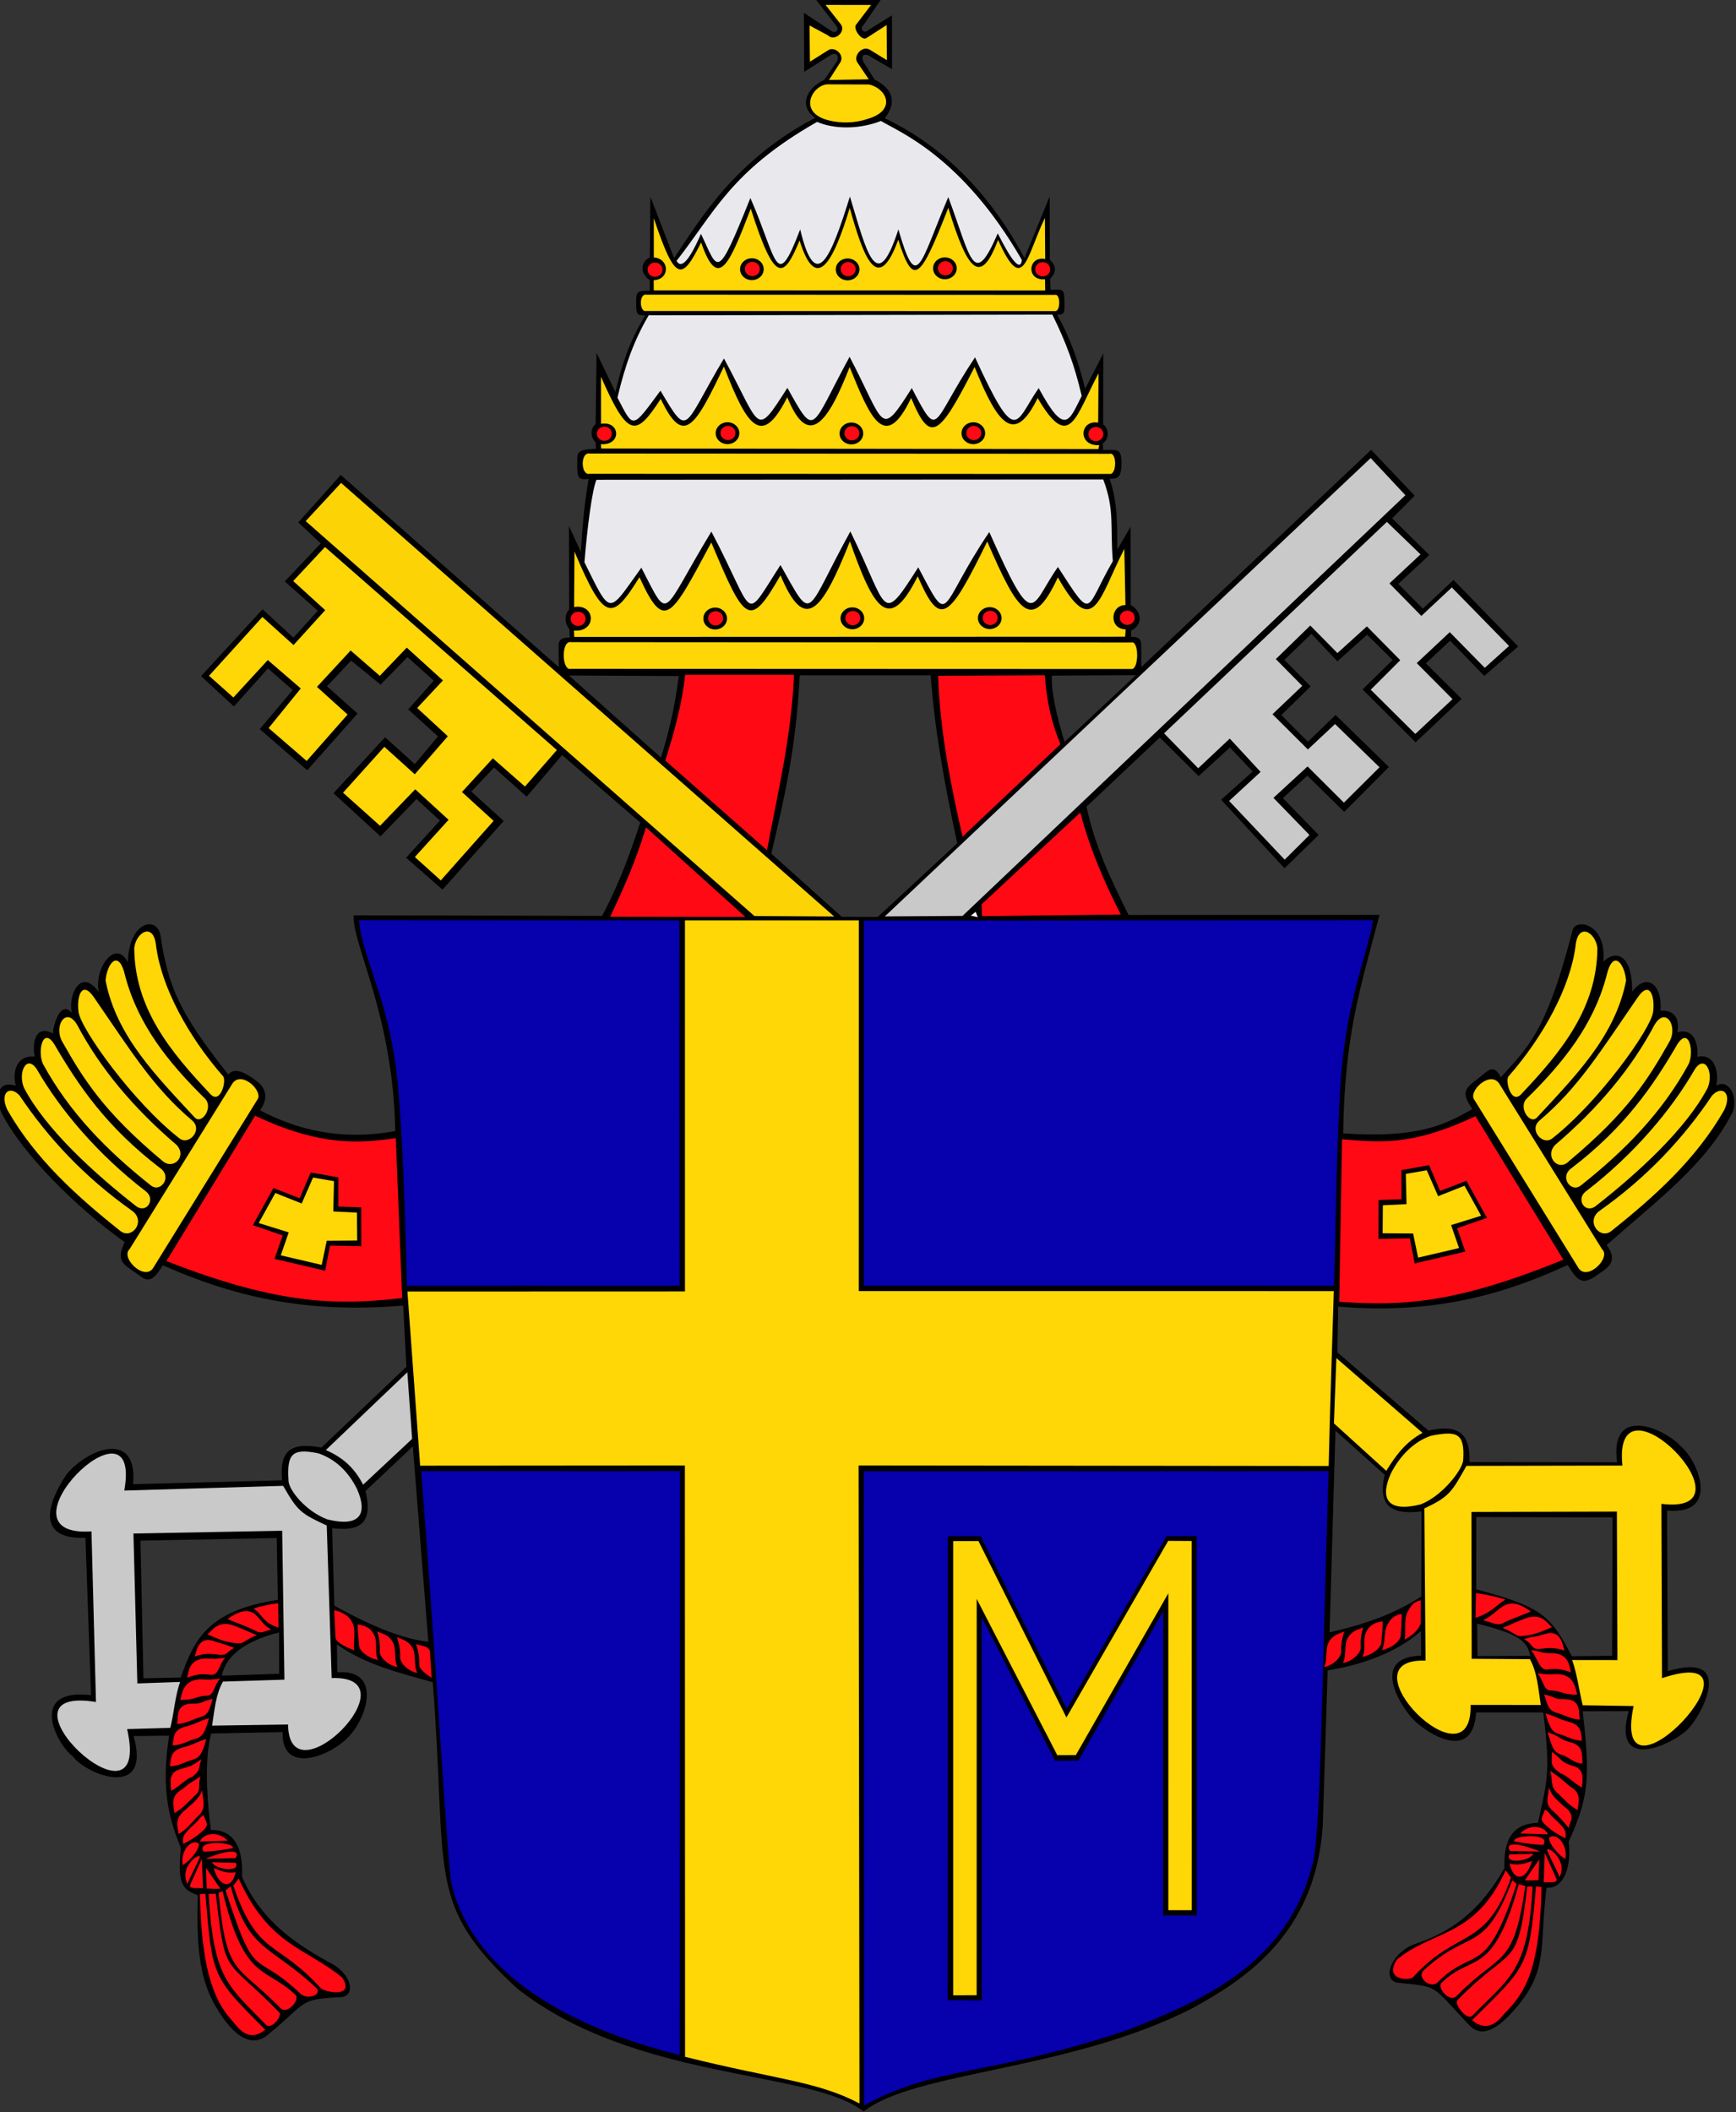 <?xml version="1.0" encoding="UTF-8" standalone="no"?>
<!-- Created with Inkscape (http://www.inkscape.org/) -->
<svg
   xmlns:dc="http://purl.org/dc/elements/1.1/"
   xmlns:cc="http://web.resource.org/cc/"
   xmlns:rdf="http://www.w3.org/1999/02/22-rdf-syntax-ns#"
   xmlns:svg="http://www.w3.org/2000/svg"
   xmlns="http://www.w3.org/2000/svg"
   xmlns:sodipodi="http://sodipodi.sourceforge.net/DTD/sodipodi-0.dtd"
   xmlns:inkscape="http://www.inkscape.org/namespaces/inkscape"
   version="1.0"
   width="822.034"
   height="1000"
   id="svg2"
   sodipodi:version="0.32"
   inkscape:version="0.45"
   sodipodi:docname="john_paul_2_coa.svg"
   inkscape:output_extension="org.inkscape.output.svg.inkscape"
   sodipodi:docbase="C:\Documents and Settings\magul\Pulpit\inne smieci\wikipedia\herby papieskie\264_janpawel2"
   sodipodi:modified="true">
  <rect width="100%" height="100%" fill="#333333" stroke="none"/>
  <sodipodi:namedview
     inkscape:window-height="712"
     inkscape:window-width="1024"
     inkscape:pageshadow="2"
     inkscape:pageopacity="0.0"
     guidetolerance="10.0"
     gridtolerance="10.0"
     objecttolerance="10.0"
     borderopacity="1.0"
     bordercolor="#666666"
     pagecolor="#ffffff"
     id="base"
     inkscape:zoom="0.52267107"
     inkscape:cx="280.48786"
     inkscape:cy="490.11909"
     inkscape:window-x="0"
     inkscape:window-y="22"
     inkscape:current-layer="layer1" />
  <defs
     id="defs4" />
  <g
     transform="matrix(1,0,0,1,-1881.617,-683.879)"
     style="stroke:none"
     id="layer1">
    <path
       style="opacity:1;fill:#000000;fill-rule:evenodd;stroke:none;stroke-width:0.408px;stroke-linecap:butt;stroke-linejoin:miter;stroke-opacity:1"
       d="M 417.938 0 L 387.156 0.125 L 396.75 12.5 C 398.477 14.718 396.198 16.475 393.938 14.625 L 381.438 6.344 L 381.562 34.281 L 394.062 26.375 C 397.221 24.435 398.688 27.689 396.344 30.375 L 391.125 38.062 C 382.075 42.164 379.163 50.973 386.781 56.031 C 347.992 76.582 332.186 104.56 319.938 122.469 L 308.75 93.469 L 308.469 122.156 C 303.968 124.376 303.778 129.938 308.469 132.906 L 308.469 137.938 C 302.48 137.88 301.876 138.287 302.031 143.625 C 301.887 149.246 302.642 149.699 306.344 149.625 C 298.706 161.911 295.178 173.208 292.188 185.906 L 283.25 167.344 L 282.812 201.094 C 280.144 203.219 280.3 207.393 282.844 209.688 L 283 212.781 C 273.191 213.05 274.18 214.769 274.125 220.219 C 274.058 226.948 274.671 227.409 279.5 227.062 C 277.457 238.588 276.486 250.1 275.844 261.625 L 270.188 249.312 L 270.312 288.844 C 267.911 291.093 268.075 295.298 270.375 298.125 L 270.562 302.156 C 266.946 302.063 265.262 303.266 265.281 305.688 L 265.375 316.156 L 162.125 225.156 L 142.031 247.625 L 152.656 257.562 L 135.625 275.562 L 151.25 289.438 L 139.719 302.188 L 125.094 288.75 L 95.969 320.406 L 111.531 334.75 L 127.625 316.75 L 139.375 326.969 L 123.781 345.469 L 146.25 364.969 L 170.062 338.094 L 155.594 325.188 L 167.031 313.031 L 181 324.406 L 193.719 311.375 L 206.156 322.531 L 194.094 336.125 L 208.156 348.938 L 197.188 362.031 L 183.125 349.344 L 158.688 375.812 L 180.938 396.25 L 198 378.594 L 209.094 388.781 L 193.062 406.375 L 210.312 421.469 L 239.281 388.969 L 223.938 375.062 L 234.719 363.656 L 250.156 377.469 L 266.938 357.75 L 303.938 389.688 C 297.891 408.513 291.921 422.664 285.875 433.906 L 168.219 433.625 C 167.685 448.122 187.005 481.044 187.906 535.781 C 168.325 539.382 146.795 538.045 123.875 525.938 C 126.625 522.304 128.49 516.449 121.875 511.781 C 114.181 506.158 111.136 506.53 108.875 509.031 C 85.467 479.441 80.45 467.498 76.75 443.156 C 75.213 433.788 61.738 436.209 61.312 456 C 55.895 444.553 45.205 458.12 47.562 470 C 38.876 457.879 32.807 471.863 34.812 479.875 C 28.929 472.992 25.434 487.9 25.938 489.625 C 16.219 484.412 16.155 497.055 17.281 500.562 C 7.76 499.575 6.695 509.159 8.281 514.281 C -3.879 510.813 0.76 526.071 1.375 526.906 C 10.994 546.235 36.863 571.962 59.812 588.375 C 55.526 597.238 59.306 598.739 63.906 602.188 C 69.111 605.253 71.39 610.271 77.844 599.312 C 110.785 613.922 145.549 622.409 191.688 618.375 L 193.219 647.344 L 152.969 685.625 C 138.882 682.985 132.971 686.669 134.312 701.125 L 63.781 702.969 C 66.093 677.948 43.862 685.101 32.594 697.875 C 25.888 707.554 14.739 729.357 41.219 728.344 L 43.875 802.844 C 13.424 799.408 27.866 826.469 35.188 831.75 C 41.593 840.59 72.682 852.612 64.031 822.219 L 80.844 822.031 C 76.611 849.438 81.629 862.983 86.375 875.156 C 85.177 890 85.73 894.719 94.469 897.531 C 93.507 925.099 96.18 938.582 102.812 950.094 C 112.154 966.162 121.128 969.906 128.312 963 C 146.328 948.297 142.023 946.705 161.781 945.875 C 168.922 945.601 168.025 936.227 158.656 930.406 C 141.32 921.152 124.36 909.79 115.344 888.781 C 116.174 870.78 108.249 866.471 100.594 866.688 C 97.335 840.682 98.978 827.717 100.75 821 L 134.594 820.344 C 133.923 841.283 158.603 831.465 166.781 821.5 C 175.069 811.933 181.104 790.605 160.469 792 L 160.312 778.781 C 173.281 788.2 189.656 792.242 205.688 796.719 C 212.843 888.28 201.93 901.351 245.656 941.719 C 301.686 985.924 385.034 980.099 409.719 1000 C 433.697 980.836 507.288 980.854 565.531 951 C 588.537 938.261 623.865 916.914 627.125 864.375 L 629.438 791.125 C 650.567 787.691 665.015 780.243 673.625 772.438 L 673.688 784.125 C 648.32 784.896 665.128 809.92 670.5 814.844 C 675.883 820.297 698.151 835.425 699.75 811.031 L 731.531 811.031 C 735.276 840.502 733.003 844.512 729.062 863.281 C 718.286 863.623 712.637 869.558 713.156 884.688 C 700.574 907.02 685.774 915.738 670.344 920.812 C 658.478 925.527 655.168 938.612 663.125 939.031 C 682.484 941.132 678.016 939.596 696.406 959 C 700.532 963.343 707.012 964.917 719.125 950.344 C 733.911 932.736 729.671 922.356 733.062 894 C 739.871 894.685 745.144 886.677 743.562 872.219 C 752.97 851.479 753.929 842.309 750.188 810.469 L 772 810.375 C 763.531 840.698 794.486 825.333 800.406 818.5 C 806.734 811.909 822.636 781.84 790.5 791.5 L 790.156 715.438 C 815.519 717.852 804.979 691.751 796.438 684.812 C 788.795 676.422 762.802 665.209 766.5 692.594 L 696.625 692.5 C 697.039 678.175 690.655 674.616 677.156 677.594 L 634.031 640.562 L 634.438 618.875 C 680.014 622.763 713.287 612.924 743.094 599.188 C 747.919 606.969 750.243 609.287 758 603.25 C 763.232 599.894 766.659 596.843 761.562 589.719 C 785.091 568.873 809.135 551.203 821.406 526.406 C 823.776 518.612 818.916 510.941 813.469 514.312 C 814.954 506.738 812.087 498.879 804.5 500.656 C 805.114 492.293 801.567 487.143 795.062 488.969 C 796.423 481.115 792.339 478.431 787 478.812 C 788.193 467.175 780.849 460.16 773.625 469.812 C 773.681 451.102 765.356 450.265 759.969 455.562 C 761.682 437.724 747.214 434.813 745.438 440.562 C 732.719 490.209 723.703 496.447 711.469 510.312 C 707.865 503.582 705.516 507.168 700.656 510.906 C 693.613 516.156 692.977 517.784 697.938 525.406 C 685.453 532.331 673.245 539.397 636.781 536.875 C 637.559 490.244 644.461 469.661 654 433.438 L 535.156 433.469 C 527.312 417.588 519.21 401.244 515.25 382.188 L 549.969 349.438 L 568.344 367.719 L 583.156 354.156 L 593.938 365.562 L 579 378.906 L 609 411.344 L 625.188 395.594 L 608.219 378.125 L 619.812 367.5 L 637.281 384.656 L 658.438 363.406 L 633.188 338.781 L 620.094 351.438 L 607.5 338.812 L 621.406 325.25 L 608.938 312.719 L 621.75 300.344 L 634.031 313.375 L 648.125 300.781 L 660.219 312.75 L 645.969 326.688 L 671.094 351.719 L 692.875 331.156 L 675.969 314.344 L 687.438 303.594 L 703.594 320.281 L 719.656 306.344 L 689.031 274.844 L 674.531 288.438 L 662.875 276.719 L 677.594 263.031 L 659.969 245.688 L 670.656 234.969 L 650.031 213.25 L 541.219 316.094 L 541.125 305.406 C 541.098 302.6 539.52 301.664 536.375 301.812 L 536.375 298.812 C 542.169 296.101 541.452 289.602 536.188 286.719 L 536.125 249.688 L 529.844 260.469 C 529.739 249.296 530.087 238.141 526.188 226.969 C 530.7 227.122 531.68 225.531 531.844 219.531 C 531.652 212.629 530.455 213.272 523.125 213.344 L 522.969 210.156 C 526.273 208.007 525.811 202.989 523.125 201.25 L 523.219 167.562 L 514.594 184.375 C 511.626 171.969 507.364 159.756 501.344 149.312 C 504.764 149.33 504.978 148.476 504.781 142.812 C 504.694 136.93 504.018 137.279 498.188 137.469 L 498.031 132.219 C 501.182 129.113 500.932 126.004 497.875 123.281 L 497.812 93.281 L 485.875 122.469 C 466.679 86.482 442.308 67.143 419.75 56.25 C 427.212 46.447 420.492 40.715 414.875 37.938 L 410.812 31.438 C 407.447 27.164 409.526 24.438 413.656 27.5 L 423.156 33 L 423.125 7.531 L 411.781 14.625 C 409.978 16.544 407.471 13.746 409.656 12.156 L 417.938 0 z M 538.625 319.938 L 504.875 351.531 C 501.07 339.211 498.52 327.908 498.844 320.156 L 538.625 319.938 z M 379.469 320 L 441.469 320 C 443.474 346.676 447.741 369.945 454.031 399.531 L 416.406 434.406 L 399.406 434.375 L 366 404.438 C 371.853 379.373 377.726 355.039 379.469 320 z M 270.156 320.094 L 322.188 320.344 C 320.145 336.333 317.111 348.223 313.75 358.938 L 270.156 320.094 z M 633.125 677.594 L 656.469 698.562 C 652.51 715.145 662.104 717.27 673.875 715.844 L 673.75 756.156 C 658.107 766.323 641.304 770.606 630.344 773.125 L 633.125 677.594 z M 196.25 685.062 L 203.594 777.594 C 192.633 776.34 178.848 771.426 159.094 760.469 L 158.031 723.781 C 169.802 725.208 177.803 722.77 173.844 706.188 L 196.25 685.062 z M 699.812 718.531 L 764.344 718.688 L 764.125 784.188 L 745.062 784.438 C 735.084 765.328 731.276 761.125 699.75 752.75 L 699.812 718.531 z M 131.812 728.438 L 132.344 757.75 C 98.833 762.819 92.725 776.704 86.344 794.5 L 68.688 794.875 L 67.281 729.688 L 131.812 728.438 z M 700.219 768.969 C 719.651 773.785 724.051 777.208 725.344 784.219 L 700.406 784.344 L 700.219 768.969 z M 132.906 773.156 L 132.969 792.719 L 105.812 793.625 C 107.106 786.614 113.474 777.973 132.906 773.156 z "
       transform="matrix(1,0,0,1,1880.85,683.601)"
       id="path2221" />
    <path
       d="M 1980.591,1003.834 L 1992.13,1014.107 L 2008.422,996.379 L 2024.033,1009.83 L 2008.814,1028.586 L 2026.835,1044.159 L 2046.21,1022.175 L 2031.709,1009.089 L 2047.647,991.858 L 2061.457,1003.85 L 2074.218,990.493 L 2091.349,1006.039 L 2079.164,1019.07 L 2093.665,1032.46 L 2078.031,1050.459 L 2063.613,1037.445 L 2044.055,1059.185 L 2061.579,1074.847 L 2078.235,1057.566 L 2094.018,1072.017 L 2078.058,1089.64 L 2090.338,1100.715 L 2115.355,1072.52 L 2100.368,1058.859 L 2114.991,1042.905 L 2130.199,1056.273 L 2145.308,1038.981 L 2035.511,942.856 L 2020.452,958.966 L 2035.611,972.77 L 2020.613,989.272 L 2005.863,975.981 L 1980.591,1003.834 z "
       style="fill:#ffd606;fill-opacity:1;fill-rule:evenodd;stroke:none;stroke-width:0.408px;stroke-linecap:butt;stroke-linejoin:miter;stroke-opacity:1"
       id="path2223" />
    <path
       d="M 2043.127,912.513 L 2026.356,930.596 L 2238.842,1117.566 L 2276.622,1117.8 L 2043.127,912.513 z "
       style="fill:#fcd305;fill-opacity:1;fill-rule:evenodd;stroke:none;stroke-width:0.408px;stroke-linecap:butt;stroke-linejoin:miter;stroke-opacity:1"
       id="path2225" />
    <path
       d="M 2187.503,1075.595 C 2182.48,1092.142 2177.034,1104.025 2170.593,1117.912 L 2234.565,1118.008 L 2187.503,1075.595 z "
       style="fill:#ff0914;fill-opacity:1;fill-rule:evenodd;stroke:none;stroke-width:0.408px;stroke-linecap:butt;stroke-linejoin:miter;stroke-opacity:1"
       id="path2227" />
    <path
       d="M 2051.591,1119.577 L 2203.306,1119.66 L 2203.412,1292.641 L 2074.311,1292.664 C 2073.325,1258.185 2072.595,1226.563 2070.095,1198.27 C 2066.55,1158.232 2053.163,1137.88 2051.591,1119.577 z "
       style="fill:#0600ad;fill-opacity:1;fill-rule:evenodd;stroke:none;stroke-width:0.408px;stroke-linecap:butt;stroke-linejoin:miter;stroke-opacity:1"
       id="path4409" />
    <path
       d="M 1945.18,1132.735 C 1946.054,1125.08 1954.393,1120.377 1955.514,1131.586 C 1958.005,1151.316 1970.949,1174.846 1987.172,1193.345 C 1989.114,1195.177 1985.97,1207.507 1980.939,1201.547 C 1962.38,1181.917 1945.378,1161.269 1945.18,1132.735 z "
       style="fill:#ffd606;fill-opacity:1;fill-rule:evenodd;stroke:none;stroke-width:0.408px;stroke-linecap:butt;stroke-linejoin:miter;stroke-opacity:1"
       id="path4415" />
    <path
       d="M 1931.603,1148.12 C 1932.151,1140.372 1937.828,1132.314 1940.945,1146.152 C 1947.09,1169.041 1961.12,1186.757 1978.701,1204.032 C 1982.824,1208.221 1977.016,1216.65 1973.717,1212.846 C 1955.825,1193.46 1936.757,1174.549 1931.603,1148.12 z "
       style="fill:#ffd606;fill-opacity:1;fill-rule:evenodd;stroke:none;stroke-width:0.408px;stroke-linecap:butt;stroke-linejoin:miter;stroke-opacity:1"
       id="path4417" />
    <path
       d="M 2272.54,686.207 L 2294.095,686.227 L 2287.095,695.441 C 2285.174,697.311 2289.812,703.613 2291.968,701.849 L 2301.447,695.741 L 2301.59,712.389 L 2293.332,707.327 C 2289.626,705.381 2285.299,710.704 2287.799,713.721 L 2292.989,721.43 L 2274.173,721.745 L 2279.069,714.09 C 2282.233,710.17 2277.136,705.892 2274.073,707.47 L 2265.14,713.098 L 2264.943,695.927 L 2273.782,700.688 C 2276.781,703.66 2282.263,698.92 2279.855,695.509 L 2272.54,686.207 z "
       style="fill:#ffd606;fill-opacity:1;fill-rule:evenodd;stroke:none;stroke-width:0.408px;stroke-linecap:butt;stroke-linejoin:miter;stroke-opacity:1"
       id="path4419" />
    <path
       d="M 2293.096,723.883 C 2301.66,725.794 2306.354,736.3 2292.216,740.244 C 2286.332,742.258 2279.596,742.303 2273.91,740.839 C 2258.746,736.954 2266.612,723.555 2273.954,723.804 L 2293.096,723.883 z "
       style="fill:#ffd606;fill-opacity:1;fill-rule:evenodd;stroke:none;stroke-width:0.408px;stroke-linecap:butt;stroke-linejoin:miter;stroke-opacity:1"
       id="path4421" />
    <path
       d="M 2201.984,807.364 C 2205.356,813.584 2211.7,798.686 2213.553,794.611 C 2221.852,811.915 2220.768,817.945 2236.939,777.629 C 2249.783,806.909 2248.937,822.863 2260.517,792.492 C 2267.814,822.903 2274.816,806.699 2284.068,776.946 C 2292.088,803.333 2296.68,824.439 2307.026,792.502 C 2315.843,823.193 2317.087,809.006 2330.651,777.193 C 2341.515,806.36 2342.554,821.002 2354.077,794.377 C 2360.897,807.925 2364.793,812.398 2365.507,806.998 C 2337.328,758.029 2307.316,746.315 2298.752,741.153 C 2288.452,745.196 2276.596,745.083 2268.531,741.587 C 2227.666,764.799 2219.8,784.724 2201.984,807.364 z "
       style="fill:#e9e9ed;fill-opacity:1;fill-rule:evenodd;stroke:none;stroke-width:0.408px;stroke-linecap:butt;stroke-linejoin:miter;stroke-opacity:1"
       id="path4423" />
    <path
       d="M 351.4,-395.798 C 351.401,-390.808 348.158,-386.762 344.157,-386.762 C 340.156,-386.762 336.912,-390.808 336.914,-395.798 C 336.912,-400.788 340.156,-404.835 344.157,-404.835 C 348.158,-404.835 351.401,-400.788 351.4,-395.798 z "
       transform="matrix(0.489,0,0,0.373,2023.516,959.199)"
       style="fill:#ff0914;fill-opacity:1;stroke:none;stroke-width:1.062;stroke-linecap:round;stroke-linejoin:round;stroke-miterlimit:4;stroke-dasharray:none;stroke-dashoffset:0;stroke-opacity:1"
       id="path4427" />
    <path
       d="M 2191.207,787.2 L 2191.22,805.759 C 2198.777,806.321 2198.929,816.218 2191.168,816.544 L 2191.182,821.359 L 2376.554,821.412 L 2376.461,816.092 C 2367.352,816.959 2368.315,804.839 2376.54,806.501 L 2376.408,787.044 C 2367.526,805.323 2366.225,824.184 2354.215,797.455 C 2345.649,820.232 2339.507,811.126 2330.655,782.293 C 2317.383,816.235 2314.175,820.18 2306.963,797.375 C 2297.131,824.379 2290.371,805.18 2283.987,782.318 C 2275.896,809.014 2267.912,822.502 2260.242,797.749 C 2252.724,815.66 2248.695,818.96 2237.119,782.651 C 2227.093,808.71 2221.704,822.128 2213.613,798.663 C 2204.439,817.097 2201.403,817.516 2191.207,787.2 z "
       style="fill:#ffd606;fill-opacity:1;fill-rule:evenodd;stroke:none;stroke-width:0.408px;stroke-linecap:butt;stroke-linejoin:miter;stroke-opacity:1"
       id="path4437" />
    <path
       d="M 355.212,-395.851 C 355.215,-389.493 349.833,-384.338 343.193,-384.338 C 336.553,-384.338 331.171,-389.493 331.174,-395.851 C 331.171,-402.208 336.553,-407.363 343.193,-407.363 C 349.833,-407.363 355.215,-402.208 355.212,-395.851 z "
       transform="matrix(0.466,0,0,0.45,2169.119,989.044)"
       style="fill:#000000;fill-opacity:1;stroke:none;stroke-width:1.062;stroke-linecap:round;stroke-linejoin:round;stroke-miterlimit:4;stroke-dasharray:none;stroke-dashoffset:0;stroke-opacity:1"
       id="path5432" />
    <path
       d="M 351.4,-395.798 C 351.401,-390.808 348.158,-386.762 344.157,-386.762 C 340.156,-386.762 336.912,-390.808 336.914,-395.798 C 336.912,-400.788 340.156,-404.835 344.157,-404.835 C 348.158,-404.835 351.401,-400.788 351.4,-395.798 z "
       transform="matrix(0.489,0,0,0.373,2160.981,958.536)"
       style="fill:#ff0914;fill-opacity:1;stroke:none;stroke-width:1.062;stroke-linecap:round;stroke-linejoin:round;stroke-miterlimit:4;stroke-dasharray:none;stroke-dashoffset:0;stroke-opacity:1"
       id="path4429" />
    <path
       d="M 355.212,-395.851 C 355.215,-389.493 349.833,-384.338 343.193,-384.338 C 336.553,-384.338 331.171,-389.493 331.174,-395.851 C 331.171,-402.208 336.553,-407.363 343.193,-407.363 C 349.833,-407.363 355.215,-402.208 355.212,-395.851 z "
       transform="matrix(0.466,0,0,0.45,2123.055,989.565)"
       style="fill:#000000;fill-opacity:1;stroke:none;stroke-width:1.062;stroke-linecap:round;stroke-linejoin:round;stroke-miterlimit:4;stroke-dasharray:none;stroke-dashoffset:0;stroke-opacity:1"
       id="path5430" />
    <path
       d="M 351.4,-395.798 C 351.401,-390.808 348.158,-386.762 344.157,-386.762 C 340.156,-386.762 336.912,-390.808 336.914,-395.798 C 336.912,-400.788 340.156,-404.835 344.157,-404.835 C 348.158,-404.835 351.401,-400.788 351.4,-395.798 z "
       transform="matrix(0.489,0,0,0.373,2114.949,958.934)"
       style="fill:#ff0914;fill-opacity:1;stroke:none;stroke-width:1.062;stroke-linecap:round;stroke-linejoin:round;stroke-miterlimit:4;stroke-dasharray:none;stroke-dashoffset:0;stroke-opacity:1"
       id="path4431" />
    <path
       d="M 355.212,-395.851 C 355.215,-389.493 349.833,-384.338 343.193,-384.338 C 336.553,-384.338 331.171,-389.493 331.174,-395.851 C 331.171,-402.208 336.553,-407.363 343.193,-407.363 C 349.833,-407.363 355.215,-402.208 355.212,-395.851 z "
       transform="matrix(0.466,0,0,0.45,2077.721,989.461)"
       style="fill:#000000;fill-opacity:1;stroke:none;stroke-width:1.062;stroke-linecap:round;stroke-linejoin:round;stroke-miterlimit:4;stroke-dasharray:none;stroke-dashoffset:0;stroke-opacity:1"
       id="path4459" />
    <path
       d="M 351.4,-395.798 C 351.401,-390.808 348.158,-386.762 344.157,-386.762 C 340.156,-386.762 336.912,-390.808 336.914,-395.798 C 336.912,-400.788 340.156,-404.835 344.157,-404.835 C 348.158,-404.835 351.401,-400.788 351.4,-395.798 z "
       transform="matrix(0.489,0,0,0.373,2069.581,958.867)"
       style="fill:#ff0914;fill-opacity:1;stroke:none;stroke-width:1.062;stroke-linecap:round;stroke-linejoin:round;stroke-miterlimit:4;stroke-dasharray:none;stroke-dashoffset:0;stroke-opacity:1"
       id="path4433" />
    <path
       d="M 351.4,-395.798 C 351.401,-390.808 348.158,-386.762 344.157,-386.762 C 340.156,-386.762 336.912,-390.808 336.914,-395.798 C 336.912,-400.788 340.156,-404.835 344.157,-404.835 C 348.158,-404.835 351.401,-400.788 351.4,-395.798 z "
       transform="matrix(0.489,0,0,0.373,2207.051,959)"
       style="fill:#ff0914;fill-opacity:1;stroke:none;stroke-width:1.062;stroke-linecap:round;stroke-linejoin:round;stroke-miterlimit:4;stroke-dasharray:none;stroke-dashoffset:0;stroke-opacity:1"
       id="path4435" />
    <path
       d="M 2187.622,831.119 C 2184.352,831.875 2184.109,822.786 2187.626,823.396 L 2381.118,823.497 C 2383.9,822.741 2383.85,831.59 2381.114,831.175 L 2187.622,831.119 z "
       style="fill:#ffd606;fill-opacity:1;fill-rule:evenodd;stroke:none;stroke-width:0.408px;stroke-linecap:butt;stroke-linejoin:miter;stroke-opacity:1"
       id="path5434" />
    <path
       d="M 2188.782,833.157 L 2379.933,832.832 C 2386.173,845.515 2390.433,856.598 2393.825,871.332 C 2387.912,882.994 2386.039,890.894 2373.463,867.636 C 2362.188,883.777 2363.227,896.371 2343.307,853.057 C 2322.274,884.512 2326.698,893.098 2313.36,867.634 C 2298.039,891.992 2300.796,884.893 2283.911,852.81 C 2265.142,887.289 2268.01,891.794 2254.461,867.511 C 2239.044,891.656 2242.26,886.52 2224.43,853.599 C 2204.685,886.642 2208.041,891.846 2194.358,868.841 C 2180.716,887.29 2181.722,886.969 2174.003,872.164 C 2177.68,856.416 2181.971,844.84 2188.782,833.157 z "
       style="fill:#e9e9ed;fill-opacity:1;fill-rule:evenodd;stroke:none;stroke-width:0.408px;stroke-linecap:butt;stroke-linejoin:miter;stroke-opacity:1"
       id="path5442" />
    <path
       d="M 2166.2,862.281 L 2166.217,884.514 C 2175.454,883.001 2176.104,894.888 2166.151,894.174 L 2166.282,896.215 L 2401.751,896.495 L 2402.091,894.651 C 2391.8,895.149 2392.792,882.477 2401.619,883.975 L 2401.794,860.643 C 2390.877,881.003 2388.198,898.269 2372.972,872.342 C 2362.113,894.436 2354.327,885.603 2343.104,857.635 C 2326.277,890.559 2322.211,894.386 2313.068,872.265 C 2300.602,898.458 2293.633,881.55 2283.939,857.659 C 2273.223,885.27 2264.131,895.952 2254.408,871.941 C 2242.474,895.604 2235.652,886.684 2224.407,857.411 C 2210.552,886.461 2205.207,895.245 2194.491,872.714 C 2182.861,890.595 2179.127,891.687 2166.2,862.281 z "
       style="fill:#ffd606;fill-opacity:1;fill-rule:evenodd;stroke:none;stroke-width:0.452px;stroke-linecap:butt;stroke-linejoin:miter;stroke-opacity:1"
       id="path5444" />
    <path
       d="M 351.4,-395.798 C 351.401,-390.808 348.158,-386.762 344.157,-386.762 C 340.156,-386.762 336.912,-390.808 336.914,-395.798 C 336.912,-400.788 340.156,-404.835 344.157,-404.835 C 348.158,-404.835 351.401,-400.788 351.4,-395.798 z "
       transform="matrix(0.489,0,0,0.373,2232.241,1037.026)"
       style="fill:#ff0914;fill-opacity:1;stroke:none;stroke-width:1.062;stroke-linecap:round;stroke-linejoin:round;stroke-miterlimit:4;stroke-dasharray:none;stroke-dashoffset:0;stroke-opacity:1"
       id="path6417" />
    <path
       d="M 351.4,-395.798 C 351.401,-390.808 348.158,-386.762 344.157,-386.762 C 340.156,-386.762 336.912,-390.808 336.914,-395.798 C 336.912,-400.788 340.156,-404.835 344.157,-404.835 C 348.158,-404.835 351.401,-400.788 351.4,-395.798 z "
       transform="matrix(0.489,0,0,0.373,1999.512,1036.853)"
       style="fill:#ff0914;fill-opacity:1;stroke:none;stroke-width:1.062;stroke-linecap:round;stroke-linejoin:round;stroke-miterlimit:4;stroke-dasharray:none;stroke-dashoffset:0;stroke-opacity:1"
       id="path6419" />
    <path
       d="M 355.212,-395.851 C 355.215,-389.493 349.833,-384.338 343.193,-384.338 C 336.553,-384.338 331.171,-389.493 331.174,-395.851 C 331.171,-402.208 336.553,-407.363 343.193,-407.363 C 349.833,-407.363 355.215,-402.208 355.212,-395.851 z "
       transform="matrix(0.466,0,0,0.45,2066.179,1067.105)"
       style="fill:#000000;fill-opacity:1;stroke:none;stroke-width:1.062;stroke-linecap:round;stroke-linejoin:round;stroke-miterlimit:4;stroke-dasharray:none;stroke-dashoffset:0;stroke-opacity:1"
       id="path6421" />
    <path
       d="M 351.4,-395.798 C 351.401,-390.808 348.158,-386.762 344.157,-386.762 C 340.156,-386.762 336.912,-390.808 336.914,-395.798 C 336.912,-400.788 340.156,-404.835 344.157,-404.835 C 348.158,-404.835 351.401,-400.788 351.4,-395.798 z "
       transform="matrix(0.489,0,0,0.373,2058.039,1036.512)"
       style="fill:#ff0914;fill-opacity:1;stroke:none;stroke-width:1.062;stroke-linecap:round;stroke-linejoin:round;stroke-miterlimit:4;stroke-dasharray:none;stroke-dashoffset:0;stroke-opacity:1"
       id="path6423" />
    <path
       d="M 355.212,-395.851 C 355.215,-389.493 349.833,-384.338 343.193,-384.338 C 336.553,-384.338 331.171,-389.493 331.174,-395.851 C 331.171,-402.208 336.553,-407.363 343.193,-407.363 C 349.833,-407.363 355.215,-402.208 355.212,-395.851 z "
       transform="matrix(0.466,0,0,0.45,2124.839,1067.236)"
       style="fill:#000000;fill-opacity:1;stroke:none;stroke-width:1.062;stroke-linecap:round;stroke-linejoin:round;stroke-miterlimit:4;stroke-dasharray:none;stroke-dashoffset:0;stroke-opacity:1"
       id="path6425" />
    <path
       d="M 351.4,-395.798 C 351.401,-390.808 348.158,-386.762 344.157,-386.762 C 340.156,-386.762 336.912,-390.808 336.914,-395.798 C 336.912,-400.788 340.156,-404.835 344.157,-404.835 C 348.158,-404.835 351.401,-400.788 351.4,-395.798 z "
       transform="matrix(0.489,0,0,0.373,2116.699,1036.643)"
       style="fill:#ff0914;fill-opacity:1;stroke:none;stroke-width:1.062;stroke-linecap:round;stroke-linejoin:round;stroke-miterlimit:4;stroke-dasharray:none;stroke-dashoffset:0;stroke-opacity:1"
       id="path6427" />
    <path
       d="M 355.212,-395.851 C 355.215,-389.493 349.833,-384.338 343.193,-384.338 C 336.553,-384.338 331.171,-389.493 331.174,-395.851 C 331.171,-402.208 336.553,-407.363 343.193,-407.363 C 349.833,-407.363 355.215,-402.208 355.212,-395.851 z "
       transform="matrix(0.466,0,0,0.45,2182.584,1067.122)"
       style="fill:#000000;fill-opacity:1;stroke:none;stroke-width:1.062;stroke-linecap:round;stroke-linejoin:round;stroke-miterlimit:4;stroke-dasharray:none;stroke-dashoffset:0;stroke-opacity:1"
       id="path6429" />
    <path
       d="M 351.4,-395.798 C 351.401,-390.808 348.158,-386.762 344.157,-386.762 C 340.156,-386.762 336.912,-390.808 336.914,-395.798 C 336.912,-400.788 340.156,-404.835 344.157,-404.835 C 348.158,-404.835 351.401,-400.788 351.4,-395.798 z "
       transform="matrix(0.489,0,0,0.373,2174.444,1036.529)"
       style="fill:#ff0914;fill-opacity:1;stroke:none;stroke-width:1.062;stroke-linecap:round;stroke-linejoin:round;stroke-miterlimit:4;stroke-dasharray:none;stroke-dashoffset:0;stroke-opacity:1"
       id="path6431" />
    <path
       d="M 2160.795,908.199 C 2156.633,909.139 2156.324,897.834 2160.799,898.592 L 2407.031,898.718 C 2410.571,897.777 2410.508,908.784 2407.027,908.269 L 2160.795,908.199 z "
       style="fill:#ffd606;fill-opacity:1;fill-rule:evenodd;stroke:none;stroke-width:0.513px;stroke-linecap:butt;stroke-linejoin:miter;stroke-opacity:1"
       id="path6433" />
    <path
       d="M 2164.059,911.037 L 2404.029,910.897 C 2409.526,925.453 2407.198,932.797 2408.562,949.575 C 2395.053,972.769 2399.613,978.684 2382.567,952.333 C 2369.343,971.061 2371.786,984.59 2350.063,935.772 C 2325.395,972.265 2332.072,982.025 2316.429,952.481 C 2298.46,980.741 2302.531,972.544 2284.279,935.485 C 2262.266,975.487 2267.074,979.57 2251.184,951.397 C 2233.102,979.41 2239.86,976.056 2218.474,935.565 C 2194.128,975.644 2198.979,978.948 2185.308,952.653 C 2169.387,974.77 2171.218,975.988 2158.363,950.097 C 2159.66,933.914 2162.009,915.661 2164.059,911.037 z "
       style="fill:#e9e9ed;fill-opacity:1;fill-rule:evenodd;stroke:none;stroke-width:0.475px;stroke-linecap:butt;stroke-linejoin:miter;stroke-opacity:1"
       id="path6435" />
    <path
       d="M 2153.642,945 L 2153.456,971.285 C 2163.672,969.538 2164.391,983.262 2153.383,982.439 L 2153.528,985.41 L 2414.376,985.323 L 2414.649,981.862 C 2406.443,981.618 2407.438,970.266 2414.537,970.356 L 2414.014,943.725 C 2401.939,967.231 2399.386,987.166 2382.546,957.232 C 2370.227,983.663 2363.869,974.489 2349.1,940.251 C 2330.489,978.264 2326.709,980.839 2316.186,956.733 C 2302.604,983.799 2295.511,972.781 2284.071,940.177 C 2270.477,974.412 2262.573,983.364 2251.203,956.256 C 2236.57,981.733 2234.455,978.811 2218.431,940.71 C 2199.214,976.607 2196.273,983.163 2184.421,957.149 C 2171.558,977.794 2167.94,978.952 2153.642,945 z "
       style="fill:#ffd606;fill-opacity:1;fill-rule:evenodd;stroke:none;stroke-width:0.511px;stroke-linecap:butt;stroke-linejoin:miter;stroke-opacity:1"
       id="path7408" />
    <path
       d="M 355.212,-395.851 C 355.215,-389.493 349.833,-384.338 343.193,-384.338 C 336.553,-384.338 331.171,-389.493 331.174,-395.851 C 331.171,-402.208 336.553,-407.363 343.193,-407.363 C 349.833,-407.363 355.215,-402.208 355.212,-395.851 z "
       transform="matrix(0.466,0,0,0.45,2060.341,1154.852)"
       style="fill:#000000;fill-opacity:1;stroke:none;stroke-width:1.062;stroke-linecap:round;stroke-linejoin:round;stroke-miterlimit:4;stroke-dasharray:none;stroke-dashoffset:0;stroke-opacity:1"
       id="path8379" />
    <path
       d="M 351.4,-395.798 C 351.401,-390.808 348.158,-386.762 344.157,-386.762 C 340.156,-386.762 336.912,-390.808 336.914,-395.798 C 336.912,-400.788 340.156,-404.835 344.157,-404.835 C 348.158,-404.835 351.401,-400.788 351.4,-395.798 z "
       transform="matrix(0.489,0,0,0.373,2052.2,1124.259)"
       style="fill:#ff0914;fill-opacity:1;stroke:none;stroke-width:1.062;stroke-linecap:round;stroke-linejoin:round;stroke-miterlimit:4;stroke-dasharray:none;stroke-dashoffset:0;stroke-opacity:1"
       id="path8381" />
    <path
       d="M 355.212,-395.851 C 355.215,-389.493 349.833,-384.338 343.193,-384.338 C 336.553,-384.338 331.171,-389.493 331.174,-395.851 C 331.171,-402.208 336.553,-407.363 343.193,-407.363 C 349.833,-407.363 355.215,-402.208 355.212,-395.851 z "
       transform="matrix(0.466,0,0,0.45,2125.298,1154.75)"
       style="fill:#000000;fill-opacity:1;stroke:none;stroke-width:1.062;stroke-linecap:round;stroke-linejoin:round;stroke-miterlimit:4;stroke-dasharray:none;stroke-dashoffset:0;stroke-opacity:1"
       id="path8383" />
    <path
       d="M 351.4,-395.798 C 351.401,-390.808 348.158,-386.762 344.157,-386.762 C 340.156,-386.762 336.912,-390.808 336.914,-395.798 C 336.912,-400.788 340.156,-404.835 344.157,-404.835 C 348.158,-404.835 351.401,-400.788 351.4,-395.798 z "
       transform="matrix(0.489,0,0,0.373,2117.158,1124.157)"
       style="fill:#ff0914;fill-opacity:1;stroke:none;stroke-width:1.062;stroke-linecap:round;stroke-linejoin:round;stroke-miterlimit:4;stroke-dasharray:none;stroke-dashoffset:0;stroke-opacity:1"
       id="path8385" />
    <path
       d="M 355.212,-395.851 C 355.215,-389.493 349.833,-384.338 343.193,-384.338 C 336.553,-384.338 331.171,-389.493 331.174,-395.851 C 331.171,-402.208 336.553,-407.363 343.193,-407.363 C 349.833,-407.363 355.215,-402.208 355.212,-395.851 z "
       transform="matrix(0.466,0,0,0.45,2190.358,1154.648)"
       style="fill:#000000;fill-opacity:1;stroke:none;stroke-width:1.062;stroke-linecap:round;stroke-linejoin:round;stroke-miterlimit:4;stroke-dasharray:none;stroke-dashoffset:0;stroke-opacity:1"
       id="path8387" />
    <path
       d="M 351.4,-395.798 C 351.401,-390.808 348.158,-386.762 344.157,-386.762 C 340.156,-386.762 336.912,-390.808 336.914,-395.798 C 336.912,-400.788 340.156,-404.835 344.157,-404.835 C 348.158,-404.835 351.401,-400.788 351.4,-395.798 z "
       transform="matrix(0.489,0,0,0.373,2182.218,1124.054)"
       style="fill:#ff0914;fill-opacity:1;stroke:none;stroke-width:1.062;stroke-linecap:round;stroke-linejoin:round;stroke-miterlimit:4;stroke-dasharray:none;stroke-dashoffset:0;stroke-opacity:1"
       id="path8389" />
    <path
       d="M 351.4,-395.798 C 351.401,-390.808 348.158,-386.762 344.157,-386.762 C 340.156,-386.762 336.912,-390.808 336.914,-395.798 C 336.912,-400.788 340.156,-404.835 344.157,-404.835 C 348.158,-404.835 351.401,-400.788 351.4,-395.798 z "
       transform="matrix(0.489,0,0,0.373,1987.078,1124.504)"
       style="fill:#ff0914;fill-opacity:1;stroke:none;stroke-width:1.062;stroke-linecap:round;stroke-linejoin:round;stroke-miterlimit:4;stroke-dasharray:none;stroke-dashoffset:0;stroke-opacity:1"
       id="path8391" />
    <path
       d="M 351.4,-395.798 C 351.401,-390.808 348.158,-386.762 344.157,-386.762 C 340.156,-386.762 336.912,-390.808 336.914,-395.798 C 336.912,-400.788 340.156,-404.835 344.157,-404.835 C 348.158,-404.835 351.401,-400.788 351.4,-395.798 z "
       transform="matrix(0.489,0,0,0.373,2247.113,1123.992)"
       style="fill:#ff0914;fill-opacity:1;stroke:none;stroke-width:1.062;stroke-linecap:round;stroke-linejoin:round;stroke-miterlimit:4;stroke-dasharray:none;stroke-dashoffset:0;stroke-opacity:1"
       id="path8393" />
    <path
       d="M 2152.038,1000.529 C 2147.556,1001.764 2147.223,986.912 2152.043,987.908 L 2417.252,988.074 C 2421.066,986.838 2420.997,1001.298 2417.248,1000.621 L 2152.038,1000.529 z "
       style="fill:#ffd606;fill-opacity:1;fill-rule:evenodd;stroke:none;stroke-width:0.61px;stroke-linecap:butt;stroke-linejoin:miter;stroke-opacity:1"
       id="path8395" />
    <path
       d="M 2206.022,1003.358 C 2204.55,1017.533 2200.756,1030.908 2196.642,1043.962 L 2244.814,1086.399 C 2249.838,1059.24 2256.342,1033.094 2257.599,1003.358 L 2206.022,1003.358 z "
       style="fill:#ff0914;fill-opacity:1;fill-rule:evenodd;stroke:none;stroke-width:0.408px;stroke-linecap:butt;stroke-linejoin:miter;stroke-opacity:1"
       id="path8403" />
    <path
       d="M 2325.835,1003.82 L 2376.373,1003.585 C 2377.134,1015.852 2379.736,1026.613 2383.755,1036.215 L 2337.398,1080.001 C 2331.602,1054.693 2326.677,1029.415 2325.835,1003.82 z "
       style="fill:#ff0914;fill-opacity:1;fill-rule:evenodd;stroke:none;stroke-width:0.408px;stroke-linecap:butt;stroke-linejoin:miter;stroke-opacity:1"
       id="path12285" />
    <path
       d="M 2300.599,1117.755 L 2530.663,900.754 L 2547.103,918.343 L 2337.401,1117.509 L 2300.599,1117.755 z "
       style="fill:#c9c9c9;fill-opacity:1;fill-rule:evenodd;stroke:none;stroke-width:0.408px;stroke-linecap:butt;stroke-linejoin:miter;stroke-opacity:1"
       id="path12287" />
    <path
       d="M 2432.823,1031.075 L 2448.986,1047.614 L 2463.935,1033.559 L 2478.53,1049.338 L 2463.633,1063.086 L 2489.937,1090.885 L 2501.686,1079.21 L 2484.621,1061.622 L 2500.775,1046.755 L 2517.979,1063.898 L 2534.846,1047.134 L 2513.789,1026.674 L 2500.921,1038.716 L 2484.167,1022.026 L 2498.27,1008.606 L 2485.744,995.933 L 2502.057,980.038 L 2514.925,993.07 L 2528.868,980.444 L 2544.663,996.452 L 2530.69,1010.425 L 2551.795,1031.369 L 2569.409,1014.878 L 2552.477,997.834 L 2568.095,983.174 L 2584.686,1000.054 L 2596.185,989.709 L 2569.085,962.005 L 2554.654,975.494 L 2539.545,960.087 L 2554.265,946.356 L 2538.344,930.97 L 2432.823,1031.075 z "
       style="fill:#c9c9c9;fill-opacity:1;fill-rule:evenodd;stroke:none;stroke-width:0.408px;stroke-linecap:butt;stroke-linejoin:miter;stroke-opacity:1"
       id="path16185" />
    <path
       d="M 2346.39,1112.06 L 2393.143,1068.593 C 2397.965,1086.657 2404.85,1102.144 2412.349,1116.862 L 2346.642,1117.62 L 2346.39,1112.06 z "
       style="fill:#ff0914;fill-opacity:1;fill-rule:evenodd;stroke:none;stroke-width:0.408px;stroke-linecap:butt;stroke-linejoin:miter;stroke-opacity:1"
       id="path2212" />
    <path
       d="M 2341.335,1117.368 L 2343.61,1115.599 L 2344.621,1118.126 L 2341.335,1117.368 z "
       style="fill:#ffffff;fill-opacity:1;fill-rule:evenodd;stroke:none;stroke-width:0.408px;stroke-linecap:butt;stroke-linejoin:miter;stroke-opacity:1"
       id="path2214" />
    <path
       d="M 2531.779,1119.578 L 2290.694,1119.763 L 2290.65,1292.624 L 2513.322,1292.619 C 2514.308,1258.14 2514.522,1226.326 2516.303,1198.053 C 2518.862,1157.909 2528.69,1137.852 2531.779,1119.578 z "
       style="fill:#0600ad;fill-opacity:1;fill-rule:evenodd;stroke:none;stroke-width:0.408px;stroke-linecap:butt;stroke-linejoin:miter;stroke-opacity:1"
       id="path2215" />
    <path
       d="M 2203.611,1380.357 L 2203.47,1656.9 C 2137.244,1640.095 2103.369,1610.161 2095.325,1575.422 C 2093.18,1561.727 2087.769,1465.358 2081.052,1380.39 L 2203.611,1380.357 z "
       style="fill:#0600ad;fill-opacity:1;fill-rule:evenodd;stroke:none;stroke-width:0.408px;stroke-linecap:butt;stroke-linejoin:miter;stroke-opacity:1"
       id="path2224" />
    <path
       d="M 2205.959,1119.638 L 2288.285,1119.638 L 2288.26,1295.134 L 2513.197,1295.158 C 2512.34,1323.033 2511.402,1350.453 2510.771,1377.941 L 2288.185,1377.714 L 2288.593,1679.787 C 2268.69,1669.199 2249.116,1668.448 2206.012,1657.677 L 2205.923,1377.712 L 2080.562,1377.801 L 2074.544,1295.349 L 2205.967,1295.305 L 2205.959,1119.638 z "
       style="fill:#ffd606;fill-opacity:1;fill-rule:evenodd;stroke:none;stroke-width:0.408px;stroke-linecap:butt;stroke-linejoin:miter;stroke-opacity:1"
       id="path2229" />
    <path
       d="M 2290.64,1380.435 L 2510.739,1380.384 C 2507.653,1477.2 2507.089,1547.616 2503.525,1564.856 C 2491.964,1613.713 2450.999,1630.995 2415.38,1645.049 C 2347.89,1667.507 2326.027,1661.505 2290.787,1680.681 L 2290.64,1380.435 z "
       style="fill:#0600ad;fill-opacity:1;fill-rule:evenodd;stroke:none;stroke-width:0.408px;stroke-linecap:butt;stroke-linejoin:miter;stroke-opacity:1"
       id="path2269" />
    <path
       d="M 2330.413,1411.147 L 2345.965,1411.147 L 2386.762,1492.886 L 2433.985,1411.205 L 2448.255,1411.105 L 2448.287,1590.773 L 2432.35,1590.756 L 2432.422,1446.602 L 2392.329,1517.403 L 2381.261,1517.536 L 2346.437,1449.453 L 2346.511,1630.899 L 2330.346,1630.848 L 2330.413,1411.147 z "
       style="fill:#000000;fill-rule:evenodd;stroke:none;stroke-width:0.408px;stroke-linecap:butt;stroke-linejoin:miter;stroke-opacity:1"
       id="path2267" />
    <path
       d="M 2344.078,1628.51 L 2332.959,1628.546 L 2332.959,1413.528 L 2344.948,1413.492 L 2386.596,1497.025 L 2434.781,1413.405 L 2445.903,1413.464 L 2445.954,1588.259 L 2434.847,1588.251 L 2434.853,1438.213 L 2391.041,1514.831 L 2382.27,1514.87 L 2344.102,1440.886 L 2344.078,1628.51 z "
       style="fill:#ffd606;fill-opacity:1;fill-rule:evenodd;stroke:none;stroke-width:0.408px;stroke-linecap:butt;stroke-linejoin:miter;stroke-opacity:1"
       id="path2231" />
    <path
       d="M 1926.12,1156.091 C 1920.551,1147.9 1917.801,1155.22 1918.811,1163.011 C 1919.855,1171.059 1944.74,1205.825 1966.544,1222.817 C 1971.069,1226.426 1977.788,1218.755 1972.6,1214.374 C 1954.22,1198.862 1943.483,1181.259 1926.12,1156.091 z "
       style="fill:#ffd606;fill-opacity:1;fill-rule:evenodd;stroke:none;stroke-width:0.408px;stroke-linecap:butt;stroke-linejoin:miter;stroke-opacity:1"
       id="path2273" />
    <path
       d="M 1918.241,1169.244 C 1912.914,1160.001 1906.804,1169.714 1911.191,1177.234 C 1921.175,1194.824 1930.711,1210.257 1958.504,1233.477 C 1963.569,1238.02 1970.358,1231.44 1965.24,1225.957 C 1944.57,1208.303 1928.884,1189.404 1918.241,1169.244 z "
       style="fill:#ffd606;fill-opacity:1;fill-rule:evenodd;stroke:none;stroke-width:0.408px;stroke-linecap:butt;stroke-linejoin:miter;stroke-opacity:1"
       id="path2275" />
    <path
       d="M 1907.274,1178.174 C 1901.738,1169.714 1899.336,1181.934 1901.947,1187.574 C 1914.382,1210.432 1932.132,1228.597 1953.177,1245.227 C 1957.825,1248.674 1963.413,1240.84 1957.25,1236.767 C 1932.068,1217.407 1918.898,1198.136 1907.274,1178.174 z "
       style="fill:#ffd606;fill-opacity:1;fill-rule:evenodd;stroke:none;stroke-width:0.408px;stroke-linecap:butt;stroke-linejoin:miter;stroke-opacity:1"
       id="path2277" />
    <path
       d="M 1899.127,1190.237 C 1894.271,1182.665 1889.884,1191.699 1893.017,1199.01 C 1903.391,1218.631 1926.101,1239.311 1946.284,1255.097 C 1951.245,1258.387 1955.266,1251.65 1950.827,1248.047 C 1927.7,1230.327 1909.984,1209.102 1899.127,1190.237 z "
       style="fill:#ffd606;fill-opacity:1;fill-rule:evenodd;stroke:none;stroke-width:0.408px;stroke-linecap:butt;stroke-linejoin:miter;stroke-opacity:1"
       id="path2279" />
    <path
       d="M 1890.824,1202.457 C 1885.967,1197.444 1881.267,1201.517 1885.184,1209.507 C 1898.414,1232.574 1917.697,1250.03 1938.607,1266.69 C 1943.986,1270.92 1950.775,1262.303 1944.404,1257.29 C 1921.64,1241.241 1904.405,1222.679 1890.824,1202.457 z "
       style="fill:#ffd606;fill-opacity:1;fill-rule:evenodd;stroke:none;stroke-width:0.408px;stroke-linecap:butt;stroke-linejoin:miter;stroke-opacity:1"
       id="path2281" />
    <path
       d="M 1991.783,1196.693 C 1996.238,1190.699 2006.493,1200.609 2003.464,1204.532 L 1954.139,1284.201 C 1950.054,1290.569 1938.486,1279.349 1943.008,1275.239 L 1991.783,1196.693 z "
       style="fill:#ffd606;fill-opacity:1;fill-rule:evenodd;stroke:none;stroke-width:0.408px;stroke-linecap:butt;stroke-linejoin:miter;stroke-opacity:1"
       id="path2283" />
    <path
       d="M 2002.396,1212.131 L 1960.427,1280.925 C 2014.111,1301.986 2041.909,1301.854 2072.055,1298.448 L 2069.027,1222.731 C 2051.739,1225.206 2033.3,1226.676 2002.396,1212.131 z "
       style="fill:#ff0914;fill-opacity:1;fill-rule:evenodd;stroke:none;stroke-width:0.408px;stroke-linecap:butt;stroke-linejoin:miter;stroke-opacity:1"
       id="path4253" />
    <path
       d="M 2011.091,1246.369 L 2023.517,1251.188 L 2028.753,1238.979 L 2041.854,1241.322 L 2041.84,1255.12 L 2052.663,1255.483 L 2052.703,1273.875 L 2037.882,1273.619 L 2035.581,1285.506 L 2011.588,1279.906 L 2015.48,1268.825 L 2001.357,1263.924 L 2011.091,1246.369 z "
       style="fill:#000000;fill-rule:evenodd;stroke:none;stroke-width:0.408px;stroke-linecap:butt;stroke-linejoin:miter;stroke-opacity:1"
       id="path2287" />
    <path
       d="M 2029.858,1241.39 L 2024.474,1253.667 L 2011.981,1248.713 L 2004.119,1262.929 L 2018.335,1267.344 L 2014.566,1278.221 L 2033.951,1282.744 L 2036.32,1271.329 L 2050.751,1271.221 L 2050.643,1257.975 L 2039.443,1257.436 L 2039.766,1243.113 L 2029.858,1241.39 z "
       style="fill:#ffd606;fill-opacity:1;fill-rule:evenodd;stroke:none;stroke-width:0.408px;stroke-linecap:butt;stroke-linejoin:miter;stroke-opacity:1"
       id="path2285" />
    <path
       d="M 2638.021,1132.767 C 2637.146,1125.112 2628.808,1120.41 2627.687,1131.619 C 2625.196,1151.348 2612.252,1174.879 2596.028,1193.378 C 2594.087,1195.209 2597.231,1207.539 2602.262,1201.579 C 2620.821,1181.949 2637.823,1161.302 2638.021,1132.767 z "
       style="fill:#ffd606;fill-opacity:1;fill-rule:evenodd;stroke:none;stroke-width:0.408px;stroke-linecap:butt;stroke-linejoin:miter;stroke-opacity:1"
       id="path4255" />
    <path
       d="M 2651.597,1148.152 C 2651.05,1140.404 2645.373,1132.347 2642.256,1146.184 C 2636.111,1169.074 2622.081,1186.79 2604.499,1204.064 C 2600.376,1208.253 2606.185,1216.682 2609.484,1212.878 C 2627.376,1193.492 2646.444,1174.582 2651.597,1148.152 z "
       style="fill:#ffd606;fill-opacity:1;fill-rule:evenodd;stroke:none;stroke-width:0.408px;stroke-linecap:butt;stroke-linejoin:miter;stroke-opacity:1"
       id="path4257" />
    <path
       d="M 2657.08,1156.123 C 2662.65,1147.933 2665.4,1155.253 2664.39,1163.043 C 2663.346,1171.091 2638.461,1205.857 2616.657,1222.849 C 2612.132,1226.458 2605.413,1218.787 2610.601,1214.406 C 2628.981,1198.894 2639.718,1181.292 2657.08,1156.123 z "
       style="fill:#ffd606;fill-opacity:1;fill-rule:evenodd;stroke:none;stroke-width:0.408px;stroke-linecap:butt;stroke-linejoin:miter;stroke-opacity:1"
       id="path4259" />
    <path
       d="M 2664.96,1169.276 C 2670.287,1160.033 2676.397,1169.746 2672.01,1177.266 C 2662.026,1194.856 2652.49,1210.289 2624.697,1233.509 C 2619.632,1238.993 2612.843,1231.473 2617.961,1225.989 C 2638.631,1208.336 2654.317,1189.436 2664.96,1169.276 z "
       style="fill:#ffd606;fill-opacity:1;fill-rule:evenodd;stroke:none;stroke-width:0.408px;stroke-linecap:butt;stroke-linejoin:miter;stroke-opacity:1"
       id="path4261" />
    <path
       d="M 2675.927,1178.206 C 2681.463,1169.746 2683.865,1181.966 2681.254,1187.606 C 2668.819,1210.464 2651.069,1228.63 2630.024,1245.259 C 2625.376,1248.706 2619.788,1240.873 2625.95,1236.799 C 2651.133,1217.439 2664.303,1198.169 2675.927,1178.206 z "
       style="fill:#ffd606;fill-opacity:1;fill-rule:evenodd;stroke:none;stroke-width:0.408px;stroke-linecap:butt;stroke-linejoin:miter;stroke-opacity:1"
       id="path4263" />
    <path
       d="M 2684.074,1190.27 C 2688.93,1182.697 2693.317,1191.732 2690.184,1199.043 C 2679.81,1218.663 2657.1,1239.343 2636.917,1255.129 C 2631.956,1258.419 2627.935,1251.683 2632.374,1248.079 C 2655.501,1230.36 2673.217,1209.134 2684.074,1190.27 z "
       style="fill:#ffd606;fill-opacity:1;fill-rule:evenodd;stroke:none;stroke-width:0.408px;stroke-linecap:butt;stroke-linejoin:miter;stroke-opacity:1"
       id="path4265" />
    <path
       d="M 2692.377,1202.489 C 2697.233,1197.476 2701.934,1201.549 2698.017,1209.539 C 2684.787,1232.606 2665.504,1250.063 2644.594,1266.723 C 2639.215,1270.953 2632.426,1262.336 2638.797,1257.323 C 2661.561,1241.274 2678.796,1222.712 2692.377,1202.489 z "
       style="fill:#ffd606;fill-opacity:1;fill-rule:evenodd;stroke:none;stroke-width:0.408px;stroke-linecap:butt;stroke-linejoin:miter;stroke-opacity:1"
       id="path4267" />
    <path
       d="M 2591.418,1196.725 C 2586.963,1190.731 2576.708,1200.642 2579.737,1204.564 L 2629.062,1284.233 C 2633.146,1290.601 2644.715,1279.381 2640.193,1275.271 L 2591.418,1196.725 z "
       style="fill:#ffd606;fill-opacity:1;fill-rule:evenodd;stroke:none;stroke-width:0.408px;stroke-linecap:butt;stroke-linejoin:miter;stroke-opacity:1"
       id="path4269" />
    <path
       d="M 2580.29,1212.335 L 2621.915,1280.271 C 2571.494,1300.817 2545.928,1302.401 2515.781,1300.197 L 2517.093,1223.279 C 2534.553,1224.552 2549.385,1226.88 2580.29,1212.335 z "
       style="fill:#ff0914;fill-opacity:1;fill-rule:evenodd;stroke:none;stroke-width:0.408px;stroke-linecap:butt;stroke-linejoin:miter;stroke-opacity:1"
       id="path4271" />
    <path
       d="M 2575.983,1242.915 L 2563.556,1247.735 L 2558.321,1235.526 L 2545.22,1237.869 L 2545.233,1251.667 L 2534.411,1252.03 L 2534.371,1270.422 L 2549.192,1270.165 L 2551.493,1282.053 L 2575.485,1276.453 L 2571.594,1265.372 L 2585.716,1260.471 L 2575.983,1242.915 z "
       style="fill:#000000;fill-rule:evenodd;stroke:none;stroke-width:0.408px;stroke-linecap:butt;stroke-linejoin:miter;stroke-opacity:1"
       id="path4273" />
    <path
       d="M 2557.216,1237.937 L 2562.6,1250.214 L 2575.093,1245.26 L 2582.954,1259.475 L 2568.739,1263.891 L 2572.508,1274.768 L 2553.123,1279.291 L 2550.754,1267.876 L 2536.323,1267.768 L 2536.431,1254.521 L 2547.631,1253.983 L 2547.308,1239.66 L 2557.216,1237.937 z "
       style="fill:#ffd606;fill-opacity:1;fill-rule:evenodd;stroke:none;stroke-width:0.408px;stroke-linecap:butt;stroke-linejoin:miter;stroke-opacity:1"
       id="path4275" />
    <path
       d="M 2074.497,1333.578 L 2035.9,1370.409 C 2043.914,1373.899 2049.363,1378.7 2053.559,1386.807 L 2076.768,1365.112 L 2074.497,1333.578 z "
       style="fill:#c9c9c9;fill-opacity:1;fill-rule:evenodd;stroke:none;stroke-width:0.408px;stroke-linecap:butt;stroke-linejoin:miter;stroke-opacity:1"
       id="path5248" />
    <path
       d="M 2018.242,1385.041 C 2017.359,1372.091 2020.008,1369.484 2032.243,1371.923 C 2040.399,1374.656 2046.538,1380.542 2050.658,1388.825 C 2055.914,1400.681 2052.088,1407.114 2036.531,1403.204 C 2026.02,1399.168 2018.41,1389.203 2018.242,1385.041 z "
       style="fill:#c9c9c9;fill-opacity:1;fill-rule:evenodd;stroke:none;stroke-width:0.408px;stroke-linecap:butt;stroke-linejoin:miter;stroke-opacity:1"
       id="path5250" />
    <path
       d="M 2078.592,1462.203 C 2080.78,1463.297 2083.842,1462.641 2085.155,1465.485 L 2086.03,1478.229 C 2082.475,1475.95 2079.904,1473.78 2080.123,1471.72 C 2080.248,1468.76 2079.78,1465.601 2078.592,1462.203 z "
       style="fill:#ff0914;fill-opacity:1;fill-rule:evenodd;stroke:none;stroke-width:0.408px;stroke-linecap:butt;stroke-linejoin:miter;stroke-opacity:1"
       id="path9154" />
    <path
       d="M 2069.567,1459.004 C 2071.755,1460.098 2074.49,1460.207 2076.787,1463.762 C 2078.883,1467.281 2077.316,1472.112 2079.193,1475.904 C 2074.052,1474.883 2070.88,1470.581 2071.099,1468.521 C 2071.223,1465.56 2070.755,1462.402 2069.567,1459.004 z "
       style="fill:#ff0914;fill-opacity:1;fill-rule:evenodd;stroke:none;stroke-width:0.408px;stroke-linecap:butt;stroke-linejoin:miter;stroke-opacity:1"
       id="path9156" />
    <path
       d="M 2060.215,1456.269 C 2062.402,1457.363 2065.137,1457.472 2067.434,1461.027 C 2069.531,1464.546 2067.963,1469.377 2069.841,1473.17 C 2064.7,1472.149 2061.193,1467.846 2061.412,1465.786 C 2061.536,1462.825 2061.402,1459.667 2060.215,1456.269 z "
       style="fill:#ff0914;fill-opacity:1;fill-rule:evenodd;stroke:none;stroke-width:0.408px;stroke-linecap:butt;stroke-linejoin:miter;stroke-opacity:1"
       id="path9158" />
    <path
       d="M 2050.988,1452.914 C 2053.594,1453.506 2056.663,1453.866 2058.626,1457.672 C 2060.722,1461.191 2058.736,1466.022 2060.614,1469.814 C 2055.473,1468.793 2051.465,1464.992 2051.684,1462.932 C 2051.39,1459.971 2051.006,1456.479 2050.988,1452.914 z "
       style="fill:#ff0914;fill-opacity:1;fill-rule:evenodd;stroke:none;stroke-width:0.408px;stroke-linecap:butt;stroke-linejoin:miter;stroke-opacity:1"
       id="path9160" />
    <path
       d="M 2039.871,1446.227 C 2042.477,1446.819 2046.382,1448.099 2048.345,1451.905 C 2050.441,1455.423 2048.79,1461.425 2049.33,1465.217 C 2044.189,1463.276 2040.265,1460.98 2040.483,1458.92 L 2039.871,1446.227 z "
       style="fill:#ff0914;fill-opacity:1;fill-rule:evenodd;stroke:none;stroke-width:0.408px;stroke-linecap:butt;stroke-linejoin:miter;stroke-opacity:1"
       id="path9162" />
    <path
       d="M 2015.705,1387.337 C 2022.593,1399.459 2024.177,1400.467 2036.341,1406.135 L 2038.668,1478.341 C 2078.75,1477.014 2018.496,1537.476 2018.01,1500.346 L 1982.036,1500.871 C 1983.252,1493.373 1983.666,1486.378 1987.19,1480.034 L 2016.3,1479.115 L 2015.237,1408.607 L 1944.798,1409.919 L 1946.653,1480.9 L 1966.895,1480.196 C 1964.533,1486.816 1964.047,1494.736 1962.262,1501.934 L 1941.806,1502.529 C 1954.149,1556.846 1874.18,1481.165 1927.063,1489.676 L 1924.937,1408.913 C 1876.699,1412.145 1949.297,1339.872 1940.472,1389.59 L 2015.705,1387.337 z "
       style="fill:#c9c9c9;fill-opacity:1;fill-rule:evenodd;stroke:none;stroke-width:0.408px;stroke-linecap:butt;stroke-linejoin:miter;stroke-opacity:1"
       id="path9164" />
    <path
       d="M 2001.659,1445.484 C 2004.543,1444.352 2010.284,1443.295 2013.304,1442.929 L 2013.509,1454.506 C 2005.623,1451.93 2005.612,1447.722 2001.659,1445.484 z "
       style="fill:#ff0914;fill-opacity:1;fill-rule:evenodd;stroke:none;stroke-width:0.408px;stroke-linecap:butt;stroke-linejoin:miter;stroke-opacity:1"
       id="path9298" />
    <path
       d="M 1989.328,1450.435 C 1991.507,1448.889 1995.787,1445.83 1999.932,1446.906 C 2003.953,1447.689 2005.361,1453.264 2010.105,1455.335 C 2004.985,1456.887 2005.034,1457.254 2002.31,1455.829 C 1998.214,1453.754 1994.122,1452.488 1989.328,1450.435 z "
       style="fill:#ff0914;fill-opacity:1;fill-rule:evenodd;stroke:none;stroke-width:0.408px;stroke-linecap:butt;stroke-linejoin:miter;stroke-opacity:1"
       id="path9300" />
    <path
       d="M 1979.852,1457.669 C 1982.032,1456.122 1984.755,1450.282 1993.294,1453.861 C 1999.095,1456.147 1999.066,1456.405 2003.253,1458.03 C 1995.987,1460.957 1997.673,1462.429 1992.779,1461.783 C 1987.626,1461.21 1984.647,1459.722 1979.852,1457.669 z "
       style="fill:#ff0914;fill-opacity:1;fill-rule:evenodd;stroke:none;stroke-width:0.408px;stroke-linecap:butt;stroke-linejoin:miter;stroke-opacity:1"
       id="path9302" />
    <path
       d="M 1973.872,1468.109 C 1974.661,1465.06 1975.976,1457.988 1983.531,1461.074 C 1989.109,1462.748 1988.308,1462.474 1992.496,1464.099 C 1988.456,1466.247 1989.579,1467.362 1986.131,1467.383 C 1980.979,1466.811 1978.945,1466.435 1973.872,1468.109 z "
       style="fill:#ff0914;fill-opacity:1;fill-rule:evenodd;stroke:none;stroke-width:0.408px;stroke-linecap:butt;stroke-linejoin:miter;stroke-opacity:1"
       id="path10273" />
    <path
       d="M 1970.206,1478.131 C 1970.994,1475.082 1971.186,1469.536 1978.661,1469.089 C 1984.479,1469.238 1982.313,1469.405 1988.227,1468.742 C 1985.271,1471.893 1985.311,1476.822 1981.863,1476.843 C 1976.71,1476.271 1975.279,1476.457 1970.206,1478.131 z "
       style="fill:#ff0914;fill-opacity:1;fill-rule:evenodd;stroke:none;stroke-width:0.408px;stroke-linecap:butt;stroke-linejoin:miter;stroke-opacity:1"
       id="path12213" />
    <path
       d="M 1966.999,1488.697 C 1967.788,1485.649 1968.34,1479.299 1976.257,1478.973 C 1982.076,1479.122 1979.91,1479.289 1985.823,1478.626 C 1982.868,1481.777 1983.027,1486.826 1979.459,1486.727 C 1974.867,1486.766 1973.744,1488.847 1966.999,1488.697 z "
       style="fill:#ff0914;fill-opacity:1;fill-rule:evenodd;stroke:none;stroke-width:0.408px;stroke-linecap:butt;stroke-linejoin:miter;stroke-opacity:1"
       id="path12215" />
    <path
       d="M 1965.434,1500.034 C 1966.222,1496.985 1964.487,1490.756 1972.403,1490.43 C 1978.222,1490.579 1976.457,1489.381 1982.331,1488.236 C 1980.7,1493.435 1980.418,1495.955 1975.967,1497.02 C 1973.02,1497.822 1969.329,1500.103 1965.434,1500.034 z "
       style="fill:#ff0914;fill-opacity:1;fill-rule:evenodd;stroke:none;stroke-width:0.408px;stroke-linecap:butt;stroke-linejoin:miter;stroke-opacity:1"
       id="path12217" />
    <path
       d="M 1963.346,1510.213 C 1964.135,1507.164 1962.68,1502.782 1970.356,1501.091 C 1975.733,1499.514 1974.772,1499.078 1980.605,1497.332 C 1978.974,1502.531 1978.331,1506.134 1973.88,1507.199 C 1970.933,1508.001 1967.241,1510.283 1963.346,1510.213 z "
       style="fill:#ff0914;fill-opacity:1;fill-rule:evenodd;stroke:none;stroke-width:0.408px;stroke-linecap:butt;stroke-linejoin:miter;stroke-opacity:1"
       id="path12219" />
    <path
       d="M 1962.069,1520.1 C 1962.858,1517.051 1961.403,1512.669 1969.079,1510.978 C 1974.456,1509.4 1973.494,1508.965 1979.328,1507.218 C 1977.697,1512.417 1977.054,1516.021 1972.602,1517.086 C 1969.656,1517.888 1965.964,1520.17 1962.069,1520.1 z "
       style="fill:#ff0914;fill-opacity:1;fill-rule:evenodd;stroke:none;stroke-width:0.408px;stroke-linecap:butt;stroke-linejoin:miter;stroke-opacity:1"
       id="path12221" />
    <path
       d="M 1962.684,1531.709 C 1962.669,1528.901 1960.693,1522.873 1967.365,1521.383 C 1972.743,1519.806 1972.222,1520.053 1976.932,1516.781 C 1975.301,1521.98 1976.785,1521.649 1972.695,1525.123 C 1969.749,1525.925 1966.338,1529.933 1962.684,1531.709 z "
       style="fill:#ff0914;fill-opacity:1;fill-rule:evenodd;stroke:none;stroke-width:0.408px;stroke-linecap:butt;stroke-linejoin:miter;stroke-opacity:1"
       id="path12223" />
    <path
       d="M 1964.159,1542.239 C 1964.144,1539.431 1961.606,1534.367 1967.957,1530.99 C 1972.21,1527.325 1971.85,1528.174 1976.56,1524.902 C 1974.928,1530.101 1977.537,1530.975 1973.447,1534.448 C 1971.263,1536.535 1967.813,1540.463 1964.159,1542.239 z "
       style="fill:#ff0914;fill-opacity:1;fill-rule:evenodd;stroke:none;stroke-width:0.408px;stroke-linecap:butt;stroke-linejoin:miter;stroke-opacity:1"
       id="path13194" />
    <path
       d="M 2514.419,1326.861 L 2555.229,1362.27 C 2547.531,1366.392 2542.715,1372.615 2538.044,1380.248 L 2513.255,1357.763 L 2514.419,1326.861 z "
       style="fill:#ffd606;fill-opacity:1;fill-rule:evenodd;stroke:none;stroke-width:0.408px;stroke-linecap:butt;stroke-linejoin:miter;stroke-opacity:1"
       id="path14165" />
    <path
       d="M 2574.462,1375.208 C 2575.345,1362.259 2571.44,1361.21 2559.205,1363.648 C 2551.048,1366.381 2544.258,1373.406 2540.137,1381.689 C 2534.882,1393.546 2538.757,1400.046 2554.313,1396.136 C 2564.824,1392.1 2574.294,1379.371 2574.462,1375.208 z "
       style="fill:#ffd606;fill-opacity:1;fill-rule:evenodd;stroke:none;stroke-width:0.408px;stroke-linecap:butt;stroke-linejoin:miter;stroke-opacity:1"
       id="path14167" />
    <path
       d="M 2518.213,1456.265 C 2516.026,1457.359 2513.291,1457.468 2510.994,1461.023 C 2508.897,1464.542 2510.465,1469.373 2508.587,1473.165 C 2513.729,1472.144 2516.901,1467.842 2516.682,1465.782 C 2516.557,1462.821 2517.026,1459.663 2518.213,1456.265 z "
       style="fill:#ff0914;fill-opacity:1;fill-rule:evenodd;stroke:none;stroke-width:0.408px;stroke-linecap:butt;stroke-linejoin:miter;stroke-opacity:1"
       id="path14175" />
    <path
       d="M 2527.147,1454.367 C 2524.96,1455.461 2522.225,1455.571 2519.928,1459.126 C 2517.831,1462.645 2519.399,1467.476 2517.521,1471.268 C 2522.662,1470.247 2526.169,1465.944 2525.95,1463.884 C 2525.826,1460.924 2525.959,1457.765 2527.147,1454.367 z "
       style="fill:#ff0914;fill-opacity:1;fill-rule:evenodd;stroke:none;stroke-width:0.408px;stroke-linecap:butt;stroke-linejoin:miter;stroke-opacity:1"
       id="path14177" />
    <path
       d="M 2536.374,1451.43 C 2533.768,1452.023 2530.699,1452.383 2528.736,1456.189 C 2526.64,1459.708 2528.626,1464.539 2526.748,1468.331 C 2531.889,1467.31 2535.897,1463.509 2535.678,1461.449 C 2535.972,1458.488 2536.356,1454.996 2536.374,1451.43 z "
       style="fill:#ff0914;fill-opacity:1;fill-rule:evenodd;stroke:none;stroke-width:0.408px;stroke-linecap:butt;stroke-linejoin:miter;stroke-opacity:1"
       id="path14179" />
    <path
       d="M 2554.369,1441.534 C 2551.763,1442.127 2550.227,1443.03 2548.264,1446.836 C 2546.168,1450.355 2547.443,1456.469 2546.752,1460.148 C 2551.63,1457.494 2553.224,1455.047 2554.321,1452.799 L 2554.369,1441.534 z "
       style="fill:#ff0914;fill-opacity:1;fill-rule:evenodd;stroke:none;stroke-width:0.408px;stroke-linecap:butt;stroke-linejoin:miter;stroke-opacity:1"
       id="path14181" />
    <path
       d="M 2576.013,1377.896 C 2569.125,1390.018 2568.244,1392.358 2556.08,1398.026 L 2556.644,1470.098 C 2516.562,1468.771 2578.87,1531.629 2577.986,1491.076 L 2611.222,1491.088 C 2610.006,1483.59 2609.593,1475.762 2606.068,1469.418 L 2578.489,1469.234 L 2578.36,1399.698 L 2647.253,1399.533 L 2647.51,1469.845 L 2626.066,1469.818 C 2628.428,1476.439 2629.285,1484.043 2631.07,1491.241 L 2655.166,1491.604 C 2643.464,1547.021 2724.383,1459.802 2668.61,1478.398 L 2668.322,1395.878 C 2715.19,1401.677 2644.817,1329.746 2649.877,1377.753 L 2576.013,1377.896 z "
       style="fill:#ffd606;fill-opacity:1;fill-rule:evenodd;stroke:none;stroke-width:0.408px;stroke-linecap:butt;stroke-linejoin:miter;stroke-opacity:1"
       id="path14183" />
    <path
       d="M 2594.461,1441.218 C 2591.577,1440.085 2583.528,1438.485 2580.508,1438.119 L 2580.303,1449.832 C 2588.189,1447.256 2590.508,1443.455 2594.461,1441.218 z "
       style="fill:#ff0914;fill-opacity:1;fill-rule:evenodd;stroke:none;stroke-width:0.408px;stroke-linecap:butt;stroke-linejoin:miter;stroke-opacity:1"
       id="path14185" />
    <path
       d="M 2606.521,1446.848 C 2604.342,1445.301 2600.062,1442.243 2595.916,1443.318 C 2591.896,1444.102 2588.722,1448.862 2583.978,1450.932 C 2589.099,1452.485 2590.814,1453.666 2593.539,1452.241 C 2597.635,1450.167 2601.726,1448.901 2606.521,1446.848 z "
       style="fill:#ff0914;fill-opacity:1;fill-rule:evenodd;stroke:none;stroke-width:0.408px;stroke-linecap:butt;stroke-linejoin:miter;stroke-opacity:1"
       id="path14187" />
    <path
       d="M 2616.539,1454.217 C 2614.36,1452.67 2611.637,1446.831 2603.098,1450.409 C 2597.297,1452.695 2597.326,1452.953 2593.139,1454.578 C 2600.405,1457.505 2598.719,1458.977 2603.613,1458.331 C 2608.766,1457.758 2611.745,1456.27 2616.539,1454.217 z "
       style="fill:#ff0914;fill-opacity:1;fill-rule:evenodd;stroke:none;stroke-width:0.408px;stroke-linecap:butt;stroke-linejoin:miter;stroke-opacity:1"
       id="path14189" />
    <path
       d="M 2622.384,1465.336 C 2621.595,1462.287 2620.552,1454.672 2612.318,1457.758 C 2606.74,1459.432 2607.541,1458.343 2603.353,1459.968 C 2607.393,1462.116 2606.677,1464.589 2610.125,1464.61 C 2615.278,1464.038 2617.311,1463.662 2622.384,1465.336 z "
       style="fill:#ff0914;fill-opacity:1;fill-rule:evenodd;stroke:none;stroke-width:0.408px;stroke-linecap:butt;stroke-linejoin:miter;stroke-opacity:1"
       id="path14191" />
    <path
       d="M 2625.507,1475.63 C 2624.719,1472.581 2624.527,1467.034 2617.052,1466.588 C 2611.234,1466.736 2612.449,1465.817 2606.535,1465.154 C 2609.491,1468.306 2610.402,1474.321 2613.85,1474.342 C 2619.003,1473.769 2620.434,1473.956 2625.507,1475.63 z "
       style="fill:#ff0914;fill-opacity:1;fill-rule:evenodd;stroke:none;stroke-width:0.408px;stroke-linecap:butt;stroke-linejoin:miter;stroke-opacity:1"
       id="path14193" />
    <path
       d="M 2628.442,1486.196 C 2627.654,1483.147 2627.101,1476.798 2619.184,1476.472 C 2613.366,1476.62 2615.532,1476.787 2609.618,1476.124 C 2612.574,1479.276 2612.414,1484.325 2615.982,1484.226 C 2620.574,1484.265 2621.697,1486.346 2628.442,1486.196 z "
       style="fill:#ff0914;fill-opacity:1;fill-rule:evenodd;stroke:none;stroke-width:0.408px;stroke-linecap:butt;stroke-linejoin:miter;stroke-opacity:1"
       id="path14195" />
    <path
       d="M 2629.736,1497.94 C 2628.948,1494.891 2630.683,1488.662 2622.767,1488.336 C 2616.948,1488.485 2618.712,1487.287 2612.839,1486.142 C 2614.47,1491.341 2614.752,1493.861 2619.203,1494.926 C 2622.149,1495.727 2625.841,1498.009 2629.736,1497.94 z "
       style="fill:#ff0914;fill-opacity:1;fill-rule:evenodd;stroke:none;stroke-width:0.408px;stroke-linecap:butt;stroke-linejoin:miter;stroke-opacity:1"
       id="path14197" />
    <path
       d="M 2630.737,1507.983 C 2629.949,1504.934 2631.403,1500.552 2623.727,1498.861 C 2618.35,1497.284 2619.312,1496.849 2613.479,1495.102 C 2615.11,1500.301 2615.753,1503.905 2620.204,1504.969 C 2623.151,1505.771 2626.842,1508.053 2630.737,1507.983 z "
       style="fill:#ff0914;fill-opacity:1;fill-rule:evenodd;stroke:none;stroke-width:0.408px;stroke-linecap:butt;stroke-linejoin:miter;stroke-opacity:1"
       id="path14199" />
    <path
       d="M 2631.064,1518.821 C 2630.275,1515.772 2632.409,1510.303 2624.733,1508.612 C 2619.356,1507.035 2620.318,1505.785 2614.484,1504.038 C 2616.115,1509.237 2616.758,1513.656 2621.209,1514.72 C 2624.156,1515.522 2627.169,1518.89 2631.064,1518.821 z "
       style="fill:#ff0914;fill-opacity:1;fill-rule:evenodd;stroke:none;stroke-width:0.408px;stroke-linecap:butt;stroke-linejoin:miter;stroke-opacity:1"
       id="path14201" />
    <path
       d="M 2630.72,1530.159 C 2630.735,1527.351 2632.711,1521.322 2626.039,1519.832 C 2620.662,1518.255 2621.182,1516.601 2616.473,1513.329 C 2616.61,1518.528 2615.126,1519.691 2620.709,1523.572 C 2623.656,1524.374 2627.066,1528.382 2630.72,1530.159 z "
       style="fill:#ff0914;fill-opacity:1;fill-rule:evenodd;stroke:none;stroke-width:0.408px;stroke-linecap:butt;stroke-linejoin:miter;stroke-opacity:1"
       id="path14203" />
    <path
       d="M 2628.703,1540.824 C 2628.717,1538.016 2631.256,1532.952 2624.905,1529.575 C 2620.652,1525.91 2620.332,1525.537 2615.623,1522.265 C 2617.254,1527.464 2615.324,1529.56 2619.414,1533.033 C 2621.598,1535.12 2625.049,1539.047 2628.703,1540.824 z "
       style="fill:#ff0914;fill-opacity:1;fill-rule:evenodd;stroke:none;stroke-width:0.408px;stroke-linecap:butt;stroke-linejoin:miter;stroke-opacity:1"
       id="path14205" />
    <path
       d="M 1966.146,1552.152 C 1966.131,1549.344 1963.443,1545.18 1969.719,1540.453 C 1974.723,1536.187 1976.389,1534.336 1977.272,1531.438 C 1977.891,1537.088 1979.3,1540.438 1975.21,1543.911 C 1973.026,1545.997 1969.8,1550.376 1966.146,1552.152 z "
       style="fill:#ff0914;fill-opacity:1;fill-rule:evenodd;stroke:none;stroke-width:0.408px;stroke-linecap:butt;stroke-linejoin:miter;stroke-opacity:1"
       id="path14207" />
    <path
       d="M 1968.322,1556.879 C 1968.307,1554.071 1967.345,1553.434 1972.645,1548.406 C 1976.899,1544.741 1975.414,1544.69 1978.097,1543.294 C 1979.017,1546.992 1981.325,1547.566 1977.236,1551.039 C 1975.052,1553.126 1971.976,1555.103 1968.322,1556.879 z "
       style="fill:#ff0914;fill-opacity:1;fill-rule:evenodd;stroke:none;stroke-width:0.408px;stroke-linecap:butt;stroke-linejoin:miter;stroke-opacity:1"
       id="path14209" />
    <path
       d="M 1976.293,1555.762 L 1989.43,1555.357 C 1984.798,1550.46 1977.695,1551.908 1976.293,1555.762 z "
       style="fill:#ff0914;fill-opacity:1;fill-rule:evenodd;stroke:none;stroke-width:0.408px;stroke-linecap:butt;stroke-linejoin:miter;stroke-opacity:1"
       id="path2280" />
    <path
       d="M 1975.78,1556.784 C 1976.205,1559.568 1970.928,1565.506 1968.145,1566.865 C 1966.888,1560.122 1972.366,1554.039 1975.78,1556.784 z "
       style="fill:#ff0914;fill-opacity:1;fill-rule:evenodd;stroke:none;stroke-width:0.408px;stroke-linecap:butt;stroke-linejoin:miter;stroke-opacity:1"
       id="path2282" />
    <path
       d="M 1970.385,1575.827 C 1966.447,1568.087 1975.545,1561.06 1976.292,1562.995 C 1974.629,1567.272 1972.049,1571.55 1970.385,1575.827 z "
       style="fill:#ff0914;fill-opacity:1;fill-rule:evenodd;stroke:none;stroke-width:0.408px;stroke-linecap:butt;stroke-linejoin:miter;stroke-opacity:1"
       id="path2284" />
    <path
       d="M 1977.209,1563.914 L 1977.718,1577.864 C 1973.685,1577.636 1970.711,1578.342 1971.825,1575.869 L 1977.209,1563.914 z "
       style="fill:#ff0914;fill-opacity:1;fill-rule:evenodd;stroke:none;stroke-width:0.408px;stroke-linecap:butt;stroke-linejoin:miter;stroke-opacity:1"
       id="path2286" />
    <path
       d="M 1979.144,1568.189 L 1985.967,1578.067 C 1983.958,1578.197 1981.781,1578.158 1979.5,1578.016 L 1979.144,1568.189 z "
       style="fill:#ff0914;fill-opacity:1;fill-rule:evenodd;stroke:none;stroke-width:0.408px;stroke-linecap:butt;stroke-linejoin:miter;stroke-opacity:1"
       id="path2288" />
    <path
       d="M 1982.81,1568.291 C 1987.313,1570.276 1990.568,1570.918 1993.196,1570.226 C 1991.476,1578.842 1985.249,1577.259 1982.81,1568.291 z "
       style="fill:#ff0914;fill-opacity:1;fill-rule:evenodd;stroke:none;stroke-width:0.408px;stroke-linecap:butt;stroke-linejoin:miter;stroke-opacity:1"
       id="path2290" />
    <path
       d="M 1981.998,1565.541 C 1983.204,1568.908 1995.63,1570.728 1993.297,1565.846 L 1981.998,1565.541 z "
       style="fill:#ff0914;fill-opacity:1;fill-rule:evenodd;stroke:none;stroke-width:0.408px;stroke-linecap:butt;stroke-linejoin:miter;stroke-opacity:1"
       id="path2292" />
    <path
       d="M 1978.843,1563.91 C 1990.564,1559.214 1995.559,1559.636 1993.198,1563.606 L 1978.843,1563.91 z "
       style="fill:#ff0914;fill-opacity:1;fill-rule:evenodd;stroke:none;stroke-width:0.408px;stroke-linecap:butt;stroke-linejoin:miter;stroke-opacity:1"
       id="path2294" />
    <path
       d="M 1991.772,1558.921 C 1987.955,1559.575 1982.922,1560.436 1978.025,1560.551 C 1974.044,1554.55 1993.486,1556.081 1991.772,1558.921 z "
       style="fill:#ff0914;fill-opacity:1;fill-rule:evenodd;stroke:none;stroke-width:0.408px;stroke-linecap:butt;stroke-linejoin:miter;stroke-opacity:1"
       id="path2296" />
    <path
       d="M 1976.287,1580.697 L 1978.876,1580.442 C 1982.203,1619.452 1981.564,1619.333 2007.205,1644.796 C 1998.971,1651.746 1993.637,1642.844 1992.079,1641.159 C 1985.104,1633.615 1977.005,1621.302 1976.287,1580.697 z "
       style="fill:#ff0914;fill-opacity:1;fill-rule:evenodd;stroke:none;stroke-width:0.408px;stroke-linecap:butt;stroke-linejoin:miter;stroke-opacity:1"
       id="path2298" />
    <path
       d="M 1980.419,1580.517 L 1983.798,1580.462 C 1988.475,1620.78 1987.583,1609.657 2013.86,1636.613 C 2015.424,1638.383 2010.083,1645.052 2007.527,1642.479 C 1989.918,1624.272 1982.572,1620.834 1980.419,1580.517 z "
       style="fill:#ff0914;fill-opacity:1;fill-rule:evenodd;stroke:none;stroke-width:0.408px;stroke-linecap:butt;stroke-linejoin:miter;stroke-opacity:1"
       id="path2300" />
    <path
       d="M 1985.103,1580.01 L 1986.995,1579.231 C 1997.298,1622.093 2007.367,1614.886 2021.512,1628.334 C 2023.962,1630.561 2017.392,1638.243 2014.275,1634.458 C 1993.457,1613.27 1988.896,1619.873 1985.103,1580.01 z "
       style="fill:#ff0914;fill-opacity:1;fill-rule:evenodd;stroke:none;stroke-width:0.408px;stroke-linecap:butt;stroke-linejoin:miter;stroke-opacity:1"
       id="path2302" />
    <path
       d="M 1988.419,1578.904 L 1990.858,1576.908 C 1999.1,1607.768 2009.448,1604.59 2031.217,1624.918 C 2034.802,1628.133 2026.967,1631.127 2023.678,1627.579 C 2001.059,1606.253 2003.165,1623.957 1988.419,1578.904 z "
       style="fill:#ff0914;fill-opacity:1;fill-rule:evenodd;stroke:none;stroke-width:0.408px;stroke-linecap:butt;stroke-linejoin:miter;stroke-opacity:1"
       id="path2304" />
    <path
       d="M 1992.078,1576.686 L 1994.628,1573.249 C 2009.11,1605.139 2026.284,1605.917 2043.635,1620.15 C 2050.14,1630.055 2035.246,1626.987 2033.545,1625.25 C 2012.516,1602.04 2003.904,1610.651 1992.078,1576.686 z "
       style="fill:#ff0914;fill-opacity:1;fill-rule:evenodd;stroke:none;stroke-width:0.408px;stroke-linecap:butt;stroke-linejoin:miter;stroke-opacity:1"
       id="path2306" />
    <path
       d="M 2545.356,1447.998 C 2542.75,1448.591 2540.62,1449.186 2538.657,1452.992 C 2536.561,1456.51 2537.943,1461.777 2535.897,1465.134 C 2541.039,1464.113 2545.047,1460.312 2544.828,1458.251 C 2545.121,1455.291 2545.338,1451.563 2545.356,1447.998 z "
       style="fill:#ff0914;fill-opacity:1;fill-rule:evenodd;stroke:none;stroke-width:0.408px;stroke-linecap:butt;stroke-linejoin:miter;stroke-opacity:1"
       id="path8122" />
    <path
       d="M 2624.455,1549.357 C 2624.469,1546.549 2628.59,1543.899 2622.314,1539.171 C 2617.311,1534.906 2616.013,1533.054 2615.13,1530.157 C 2614.51,1535.806 2613.061,1537.97 2617.151,1541.443 C 2619.335,1543.529 2621.578,1545.656 2624.455,1549.357 z "
       style="fill:#ff0914;fill-opacity:1;fill-rule:evenodd;stroke:none;stroke-width:0.408px;stroke-linecap:butt;stroke-linejoin:miter;stroke-opacity:1"
       id="path9093" />
    <path
       d="M 2622.909,1554.247 C 2622.924,1551.439 2623.886,1550.801 2618.586,1545.774 C 2614.332,1542.109 2615.818,1542.058 2613.134,1540.661 C 2612.214,1544.36 2609.906,1544.934 2613.996,1548.407 C 2616.179,1550.493 2619.255,1552.47 2622.909,1554.247 z "
       style="fill:#ff0914;fill-opacity:1;fill-rule:evenodd;stroke:none;stroke-width:0.408px;stroke-linecap:butt;stroke-linejoin:miter;stroke-opacity:1"
       id="path9095" />
    <path
       d="M 2614.6,1552.369 L 2601.463,1551.964 C 2606.095,1547.067 2613.198,1548.515 2614.6,1552.369 z "
       style="fill:#ff0914;fill-opacity:1;fill-rule:evenodd;stroke:none;stroke-width:0.408px;stroke-linecap:butt;stroke-linejoin:miter;stroke-opacity:1"
       id="path9097" />
    <path
       d="M 2615.197,1553.898 C 2614.772,1556.682 2620.049,1562.62 2622.833,1563.979 C 2624.09,1557.236 2618.612,1551.153 2615.197,1553.898 z "
       style="fill:#ff0914;fill-opacity:1;fill-rule:evenodd;stroke:none;stroke-width:0.408px;stroke-linecap:butt;stroke-linejoin:miter;stroke-opacity:1"
       id="path9099" />
    <path
       d="M 2620.085,1572.603 C 2624.023,1564.863 2614.925,1557.836 2614.178,1559.771 C 2615.842,1564.048 2618.422,1568.325 2620.085,1572.603 z "
       style="fill:#ff0914;fill-opacity:1;fill-rule:evenodd;stroke:none;stroke-width:0.408px;stroke-linecap:butt;stroke-linejoin:miter;stroke-opacity:1"
       id="path9101" />
    <path
       d="M 2613.093,1561.113 L 2612.583,1575.062 C 2616.616,1574.835 2619.59,1575.541 2618.476,1573.067 L 2613.093,1561.113 z "
       style="fill:#ff0914;fill-opacity:1;fill-rule:evenodd;stroke:none;stroke-width:0.408px;stroke-linecap:butt;stroke-linejoin:miter;stroke-opacity:1"
       id="path9103" />
    <path
       d="M 2610.481,1564.204 L 2603.658,1574.083 C 2605.667,1574.212 2607.845,1574.174 2610.125,1574.032 L 2610.481,1564.204 z "
       style="fill:#ff0914;fill-opacity:1;fill-rule:evenodd;stroke:none;stroke-width:0.408px;stroke-linecap:butt;stroke-linejoin:miter;stroke-opacity:1"
       id="path9105" />
    <path
       d="M 2607.069,1564.898 C 2602.566,1566.883 2599.057,1566.849 2596.429,1566.156 C 2598.487,1575.449 2604.63,1573.866 2607.069,1564.898 z "
       style="fill:#ff0914;fill-opacity:1;fill-rule:evenodd;stroke:none;stroke-width:0.408px;stroke-linecap:butt;stroke-linejoin:miter;stroke-opacity:1"
       id="path9107" />
    <path
       d="M 2607.627,1561.556 C 2606.421,1564.923 2593.995,1566.744 2596.328,1561.862 L 2607.627,1561.556 z "
       style="fill:#ff0914;fill-opacity:1;fill-rule:evenodd;stroke:none;stroke-width:0.408px;stroke-linecap:butt;stroke-linejoin:miter;stroke-opacity:1"
       id="path9109" />
    <path
       d="M 2610.952,1560.517 C 2599.23,1555.821 2594.236,1556.243 2596.596,1560.213 L 2610.952,1560.517 z "
       style="fill:#ff0914;fill-opacity:1;fill-rule:evenodd;stroke:none;stroke-width:0.408px;stroke-linecap:butt;stroke-linejoin:miter;stroke-opacity:1"
       id="path9111" />
    <path
       d="M 2598.698,1555.697 C 2602.516,1556.351 2607.548,1557.212 2612.446,1557.327 C 2616.426,1551.326 2596.984,1552.857 2598.698,1555.697 z "
       style="fill:#ff0914;fill-opacity:1;fill-rule:evenodd;stroke:none;stroke-width:0.408px;stroke-linecap:butt;stroke-linejoin:miter;stroke-opacity:1"
       id="path9113" />
    <path
       d="M 2607.358,1577.069 L 2604.793,1577.014 C 2600.117,1617.332 2597.953,1603.968 2571.675,1630.925 C 2570.112,1632.695 2576.267,1640.789 2578.824,1638.216 C 2596.432,1620.01 2605.204,1617.387 2607.358,1577.069 z "
       style="fill:#ff0914;fill-opacity:1;fill-rule:evenodd;stroke:none;stroke-width:0.408px;stroke-linecap:butt;stroke-linejoin:miter;stroke-opacity:1"
       id="path9115" />
    <path
       d="M 2603.896,1576.766 L 2600.781,1575.986 C 2588.441,1620.682 2578.577,1608.383 2564.227,1622.645 C 2561.778,1624.872 2568.347,1632.555 2571.465,1628.769 C 2592.282,1607.582 2598.27,1616.018 2603.896,1576.766 z "
       style="fill:#ff0914;fill-opacity:1;fill-rule:evenodd;stroke:none;stroke-width:0.408px;stroke-linecap:butt;stroke-linejoin:miter;stroke-opacity:1"
       id="path9117" />
    <path
       d="M 2599.765,1575.863 L 2597.733,1574.071 C 2584.196,1609.82 2577.514,1596.458 2555.745,1616.785 C 2552.16,1620 2559.18,1625.846 2562.47,1622.298 C 2580.2,1604.842 2585.019,1620.916 2599.765,1575.863 z "
       style="fill:#ff0914;fill-opacity:1;fill-rule:evenodd;stroke:none;stroke-width:0.408px;stroke-linecap:butt;stroke-linejoin:miter;stroke-opacity:1"
       id="path9119" />
    <path
       d="M 2597.125,1572.831 L 2594.575,1569.394 C 2580.093,1601.284 2560.474,1597.377 2543.123,1611.61 C 2536.618,1621.515 2549.068,1621.706 2550.768,1619.969 C 2571.798,1596.759 2585.298,1606.796 2597.125,1572.831 z "
       style="fill:#ff0914;fill-opacity:1;fill-rule:evenodd;stroke:none;stroke-width:0.408px;stroke-linecap:butt;stroke-linejoin:miter;stroke-opacity:1"
       id="path9121" />
    <path
       d="M 2611.529,1577.273 L 2608.94,1577.017 C 2605.613,1616.027 2604.293,1614.863 2578.652,1640.327 C 2586.886,1647.276 2592.312,1638.992 2593.909,1637.342 C 2603.234,1627.709 2610.811,1617.877 2611.529,1577.273 z "
       style="fill:#ff0914;fill-opacity:1;fill-rule:evenodd;stroke:none;stroke-width:0.408px;stroke-linecap:butt;stroke-linejoin:miter;stroke-opacity:1"
       id="path10094" />
  </g>
</svg>
